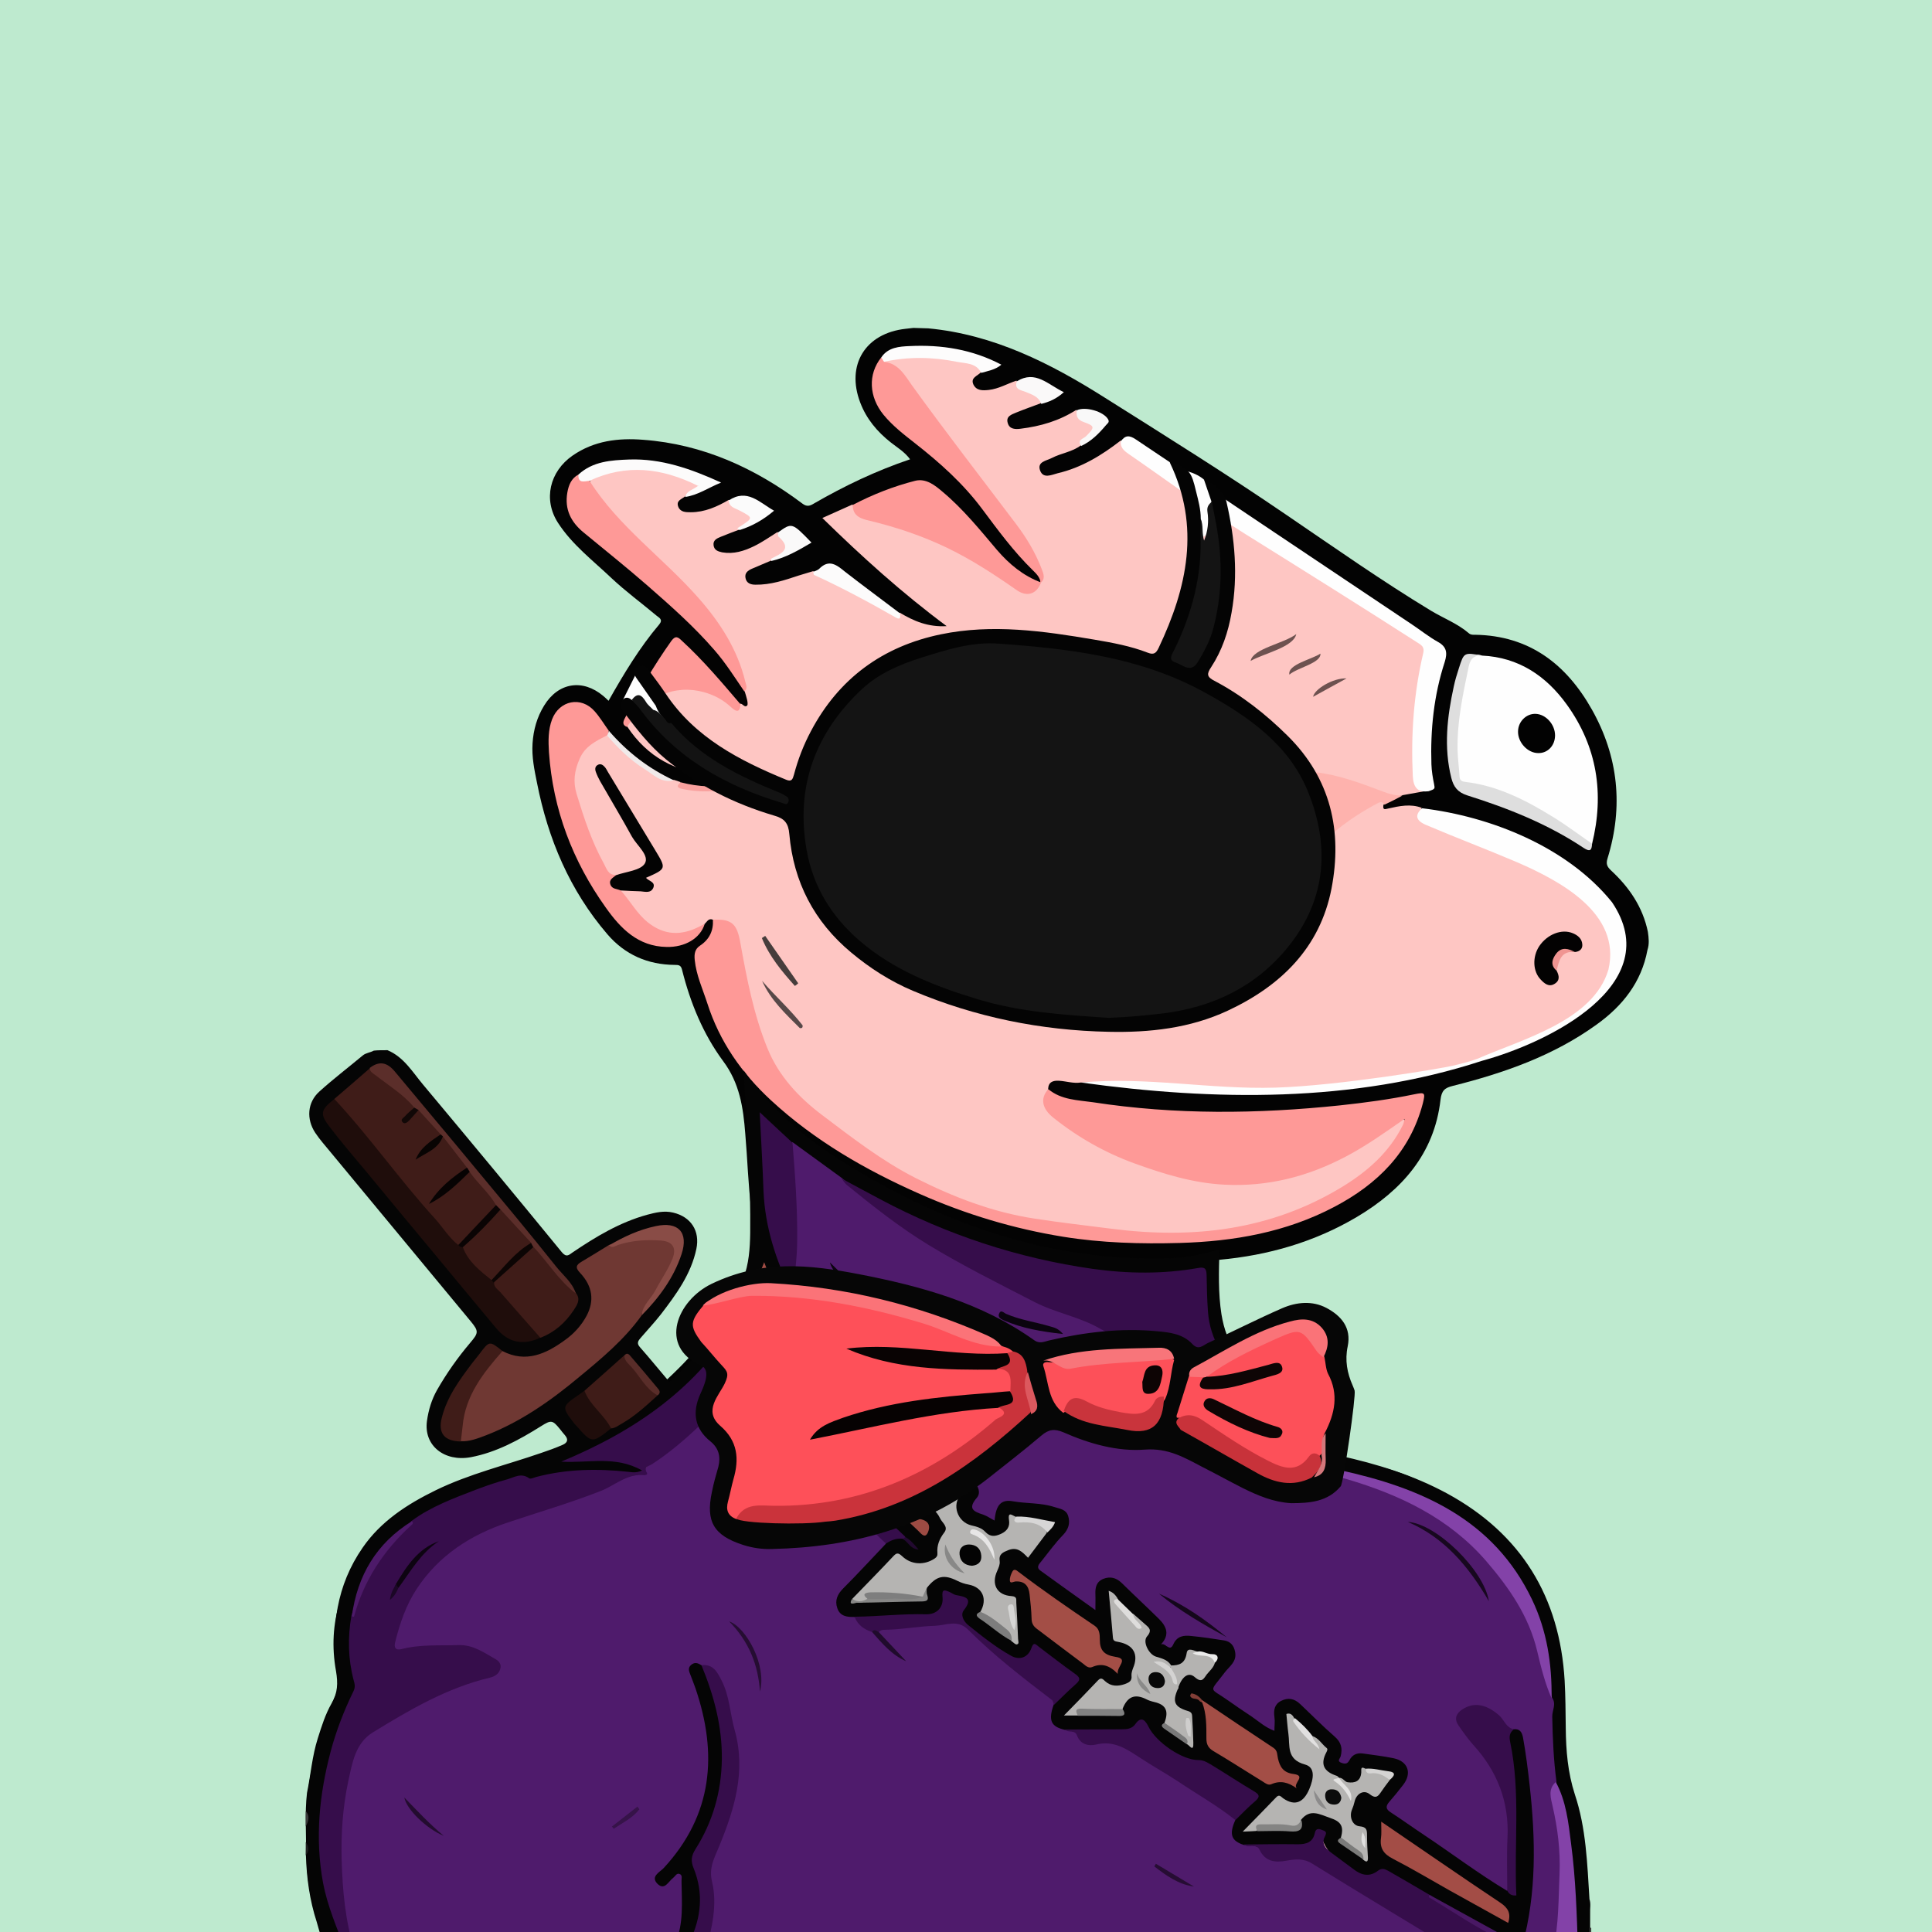 <svg width="872" height="872" viewBox="0 0 872 872" fill="none" xmlns="http://www.w3.org/2000/svg" xmlns:xlink="http://www.w3.org/1999/xlink">
<g id="alpaca">
<g id="background"><rect width="872" height="872" fill="#BEEACF"/></g>
<svg width="872px" height="872px" viewBox="0 0 872 872" version="1.1" xmlns="http://www.w3.org/2000/svg" xmlns:xlink="http://www.w3.org/1999/xlink">
    <title>mask</title>
    <g id="mask" stroke="none" stroke-width="1" fill="none" fill-rule="evenodd">
        <path d="M672.665,881.5 C623.065,881.5 573.465,881.5 523.865,881.5 C524.265,876 525.165,870.4 523.365,865 C522.565,862.4 522.065,859.4 518.365,859.3 C515.365,859.9 516.365,862.3 516.265,864.1 C516.065,870 516.765,876 513.865,881.5 C449.565,881.5 385.365,881.5 321.065,881.5 C319.265,878.8 320.465,875.9 320.865,873.3 C322.065,865.3 320.965,857.4 319.565,849.6 C318.865,845.8 319.265,842.5 320.765,839 C327.965,822.4 330.465,804.9 328.965,786.9 C328.565,782.1 328.765,777.3 327.765,772.5 C327.065,768.9 325.765,765.5 324.265,762.2 C322.765,759 320.565,757.6 317.165,758.4 C314.465,758.1 313.265,755.6 311.165,754.4 C308.665,752.8 306.565,752.5 305.865,756.2 C305.065,758.5 306.165,760.5 307.065,762.4 C312.165,773.8 316.165,785.6 316.765,798.2 C316.765,806.1 313.565,813.1 310.565,820.1 C306.265,830.1 300.765,839.4 293.665,847.6 C292.565,848.9 290.965,850.1 290.965,852.4 C293.265,852.8 295.165,851.9 297.165,851.2 C298.465,850.7 299.865,849.5 301.065,851.5 C303.465,861.7 303.665,871.8 299.065,881.6 C252.465,881.6 205.865,881.6 159.265,881.6 C161.365,878.1 160.865,874.6 159.465,870.9 C155.565,860 152.765,848.7 153.065,837.2 C153.465,820.4 156.265,803.8 162.265,787.9 C169.265,769.5 182.465,757.7 200.565,751.1 C214.665,746 229.065,741.8 243.965,739.8 C245.765,739.6 248.865,739.9 248.965,737.6 C249.165,734.9 245.865,735.2 243.965,734.6 C236.665,732.6 229.165,732.3 221.765,732.1 C206.665,731.6 191.565,732 176.465,734.1 C170.265,735 169.165,733.2 171.165,727 C177.265,708.5 191.165,697.8 208.365,691.2 C225.265,684.8 242.865,681.8 261.265,684 C269.365,685 277.465,685.4 285.465,686.9 C289.465,687.6 292.965,687 296.065,684.1 C312.665,668.9 325.365,651 333.665,630.1 C336.265,623.5 338.165,616.5 339.765,609.5 C340.265,607.6 339.765,604.5 343.365,604.7 C345.665,607 345.365,609.9 345.365,612.7 C345.265,617.6 345.865,622.3 346.965,627 C347.365,628.7 347.765,630.5 349.665,632.3 C349.865,627 350.565,622.5 350.165,617.9 C346.865,586.7 344.465,555.4 341.465,524.1 C340.765,517.2 339.165,510.3 339.665,503.3 C339.765,501.7 339.565,499.6 341.265,498.9 C343.365,498 344.465,500 345.565,501.4 C360.065,532.3 383.065,555.6 410.465,575.1 C420.665,582.4 430.565,589.9 441.265,596.4 C456.865,605.8 474.065,611 491.165,616.3 C504.665,620.5 518.465,623.6 532.465,625.8 C534.365,626.1 536.465,626.2 538.165,627.5 C540.765,632.9 540.665,638.9 542.465,644.8 C543.965,639.7 540.865,634.3 544.365,629.8 C544.965,629.3 545.765,629.3 546.065,630 C548.665,635.3 553.665,637.7 558.565,640.1 C563.965,642.8 569.065,645.7 573.365,649.9 C575.865,652.4 579.465,652.3 582.265,654.1 C583.665,655.3 585.465,656.5 584.765,658.6 C583.965,660.9 581.665,660.7 579.665,661 C575.965,661.4 572.365,662 569.165,663.8 C567.665,664.7 565.865,665.4 565.465,667.7 C567.765,669.2 570.865,667.6 572.865,669.6 C573.165,670.8 572.265,671.4 571.765,672.2 C570.765,673.9 571.665,674.7 573.365,674.8 C574.065,674.9 574.665,674.7 575.365,674.7 C599.465,671.3 621.665,677.4 642.965,688.2 C652.465,693 661.665,698.3 669.565,705.6 C678.465,713.9 685.365,723.5 689.065,735.2 C691.265,742.1 694.765,748.7 695.065,756.2 C696.865,763.9 695.065,772 697.665,779.6 C698.065,787.1 697.165,794.4 694.365,801.4 C693.765,802.1 693.065,802.3 692.265,802.2 C689.965,800.9 689.965,798.3 689.165,796.3 C687.565,791.9 685.665,787.8 682.065,784.6 C679.865,785.3 678.765,783.8 677.565,782.4 C673.965,778 669.765,774.2 665.665,770.3 C662.865,767.6 659.865,766.6 656.365,769.5 C651.465,773.6 650.165,776.8 652.765,781 C657.565,788.6 661.465,796.7 666.165,804.4 C672.065,814 674.365,824.6 675.965,835.6 C677.865,849.1 676.265,862.4 674.965,875.8 C674.765,877.8 674.365,879.9 672.665,881.5 Z" id="origin" fill="#FEC6C3" fill-rule="nonzero"></path>
        <path d="M418.965,148.2 C448.565,151 474.165,164 498.665,179.5 C526.265,196.9 553.865,214.1 580.765,232.5 C602.365,247.2 623.665,262.2 645.965,275.7 C651.665,279.1 657.965,281.5 663.065,285.9 C663.965,286.6 664.865,286.5 665.865,286.5 C690.265,286.9 706.965,299.8 718.465,320.2 C730.465,341.5 732.765,364.1 725.565,387.4 C724.765,390 725.365,391.2 727.165,392.9 C735.365,400.5 741.465,409.4 743.765,420.6 C744.165,423.4 744.465,426.1 743.565,428.8 C740.865,443.3 732.365,454 720.665,462.4 C701.165,476.5 678.865,484.3 655.765,490.1 C652.065,491 650.665,492.2 650.165,496.4 C647.365,520.9 632.565,537.3 612.365,549.3 C593.265,560.6 572.365,566.6 550.365,568.6 C546.965,568.9 545.865,569.9 546.165,573.5 C546.565,578.1 546.765,582.8 546.265,587.4 C544.865,600.9 552.465,610.6 560.165,619.8 C569.765,631.3 580.665,641.6 590.365,653 C595.265,658.8 601.665,658.8 607.865,659.4 C653.465,663.7 691.365,699.7 701.465,742.9 C705.365,759.6 705.965,776.5 702.965,793.3 C701.665,800.7 704.865,807 706.065,813.7 C709.765,834.7 712.765,855.7 713.165,877 C713.165,878.5 713.465,880 712.465,881.3 C709.465,881.3 706.465,881.3 703.465,881.3 C702.265,880 701.965,878.4 701.965,876.7 C702.165,859.1 700.865,841.6 700.065,824 C699.465,821.3 701.865,817.5 697.265,816.2 C694.565,818.9 694.165,822.3 693.865,825.8 C692.465,840.2 692.065,854.7 689.665,868.9 C688.965,873.2 689.465,878 685.465,881.2 C683.465,881.2 681.465,881.2 679.465,881.2 C678.365,879.9 678.265,878.5 678.665,877 C680.565,870.1 680.865,862.9 681.565,855.8 C682.765,845.3 682.065,834.9 682.065,824.4 C681.965,813.3 681.165,802.2 680.165,791.1 C679.865,787.8 679.665,784.5 682.465,782 C686.965,787.7 690.465,794 691.665,801.3 C692.065,801.7 692.065,802.7 692.365,802.6 C692.865,802.5 692.965,801.7 693.365,801.3 C695.165,794.1 696.565,786.9 696.365,779.4 C695.765,775 695.365,770.6 695.565,766.2 C695.465,764 695.565,761.8 695.165,759.7 C694.565,756.9 694.665,756.6 694.165,755.1 C692.665,745.9 691.065,740.1 688.465,733.1 C674.765,697.1 648.665,676.1 610.665,669.8 C599.565,668 588.465,669.2 577.465,670.1 C575.865,670.2 574.165,670.9 572.665,669.6 C570.165,669.6 567.765,669.7 565.265,669.7 C564.365,669.7 563.165,669.8 562.765,668.7 C562.265,667.4 563.065,666.5 563.965,665.7 C568.265,661.7 573.565,660.1 579.165,659.5 C580.965,659.3 582.665,659.1 584.765,658.9 C584.265,656.7 582.765,655.7 581.465,654.5 C570.865,646.3 562.965,635.5 553.665,626 C551.865,624.1 550.365,621.9 548.065,620.4 C546.165,623.4 547.065,627 544.865,629.5 C542.965,635.7 545.165,642.2 542.865,648.6 C539.565,642 538.965,634.7 537.565,627.5 C536.865,626.5 536.465,625.4 536.465,624.2 C536.565,612.9 535.665,601.6 537.065,590.3 C537.665,585.5 537.165,580.7 537.465,575.8 C537.665,572.5 536.365,571.5 533.065,571.7 C518.865,572.4 504.865,570.9 490.865,569.2 C468.765,566.5 447.565,560.5 426.765,552.6 C401.265,542.9 377.565,529.9 355.965,513.2 C351.865,510 347.765,506.9 345.065,502.3 C344.065,501 343.065,499.8 340.565,498.8 C343.965,544.8 350.565,590.1 350.965,635.8 C346.165,631.1 344.765,625.3 344.465,619.2 C344.165,614.2 343.565,609.3 343.165,604.4 C340.965,602 342.265,598.8 341.365,596.1 C340.965,591.9 340.465,587.8 340.465,585.7 C322.665,620.6 292.665,644.8 257.465,663.3 C262.465,664 268.065,665.2 273.665,666.6 C279.365,668.3 283.965,671.9 288.765,675.2 C290.065,676.1 291.865,677.3 291.065,679.1 C290.165,680.9 288.165,680.3 286.565,679.8 C281.065,677.9 275.265,676.9 269.665,675.6 C245.265,669.7 221.565,672.1 199.065,682.7 C181.265,691.2 168.765,705.2 162.365,724.2 C160.265,731.1 159.765,739.6 160.965,749 C163.765,747 166.265,744.5 169.665,743.5 C174.365,744.5 175.265,746.3 172.765,750.2 C169.765,754.8 166.065,758.9 163.065,763.4 C153.765,777.5 149.965,793.3 147.765,809.8 C144.765,832 149.665,853 157.165,873.6 C158.065,876 159.965,878.3 158.465,881.1 C155.465,881.1 152.465,881.1 149.465,881.1 C145.165,877.6 144.465,872.3 142.965,867.5 C139.765,857.7 138.365,847.5 138.065,837.2 C138.365,827.9 137.465,818.5 138.565,809.2 C140.265,801 140.865,792.6 143.465,784.5 C145.165,779.1 146.865,773.7 149.665,768.8 C152.465,764 152.565,759.7 151.665,754.3 C147.665,732.2 154.365,712.8 168.765,695.8 C181.865,680.4 198.765,671.3 218.065,666.7 C253.265,658.3 283.365,641.3 308.465,615.4 C316.265,607.3 323.265,598.5 329.665,589.1 C338.665,575.8 340.965,561.5 339.065,545.9 C337.665,534.5 337.365,523 336.365,511.6 C335.465,500 333.865,488.9 326.365,478.9 C317.365,466.7 311.565,452.6 307.865,437.8 C307.365,435.6 306.365,435.5 304.465,435.5 C292.365,435.4 282.065,430.9 274.165,421.7 C257.165,401.9 247.365,378.7 242.365,353.3 C241.165,347.4 239.965,341.6 240.365,335.5 C240.765,329.4 242.365,323.7 245.565,318.5 C251.965,308 262.965,306.3 272.265,314.1 C272.965,314.7 273.765,315.4 274.665,316.3 C281.565,304.1 288.665,292.3 297.565,281.8 C299.365,279.6 297.465,278.8 296.365,277.9 C289.565,272.2 282.465,267 276.065,261 C267.665,253 258.265,245.9 251.865,236 C245.065,225.5 248.065,212.8 258.465,205.6 C268.165,198.9 279.065,197.6 290.365,198.5 C317.265,200.5 340.865,211.3 362.165,227.3 C364.265,228.9 365.665,228.3 367.465,227.2 C381.165,219.3 395.365,212.5 410.765,207.3 C408.265,203.9 404.965,202 402.065,199.7 C395.965,194.9 391.065,189.1 388.265,181.7 C381.765,164.7 390.565,150.4 408.765,148.4 C409.965,148.3 411.065,148.1 412.265,148 C415.765,148.1 414.765,148.1 418.965,148.2 Z" id="origin" fill="#030303" fill-rule="nonzero"></path>
        <path d="M342.165,595.7 C342.665,600.1 342.665,601.1 343.065,604.8 C340.065,610.8 339.365,617.4 337.365,623.7 C329.465,648.8 314.665,669.1 295.565,686.7 C292.465,689.5 288.665,689.2 285.165,688.5 C271.965,685.7 258.565,684.1 245.265,685 C222.465,686.5 200.765,691.9 183.665,708.8 C177.665,714.7 174.365,722 171.765,729.8 C170.865,732.4 170.965,733.8 174.665,733.2 C191.765,730.4 209.065,730.1 226.265,730.9 C233.565,731.2 241.165,731.5 248.265,734.3 C249.665,734.9 252.065,734.7 251.765,737 C251.565,739 250.365,740.5 247.865,740.8 C237.965,741.9 228.265,743.9 218.765,746.7 C203.065,751.4 187.465,756 175.565,768.7 C166.165,778.8 162.265,791.1 158.865,803.8 C155.965,814.4 154.765,825.3 154.565,836.2 C154.265,849.2 157.465,861.8 162.065,874 C163.465,877.7 163.565,880.3 159.365,881.7 C159.065,881.7 158.665,881.7 158.365,881.7 C153.465,868.9 149.065,855.9 147.165,842.2 C142.665,810 147.965,780.2 168.565,754 C169.565,752.7 170.665,751.4 171.665,750.1 C174.365,746.9 173.965,745.1 169.465,744.9 C163.665,743.6 161.365,741.3 162.365,736 C163.065,731.9 159.565,728.5 161.265,724.6 C164.665,712.4 171.665,702.3 181.065,694.1 C202.065,675.6 227.265,670.2 254.465,672.4 C266.065,673.3 277.465,675.6 288.365,679.9 C289.065,680.2 289.965,680.1 290.965,679.7 C285.565,675 279.965,670.8 273.265,668.2 C271.665,665.7 273.565,664.7 275.165,663.5 C281.265,658.6 287.965,654.7 294.165,649.9 C307.465,639.8 316.965,626.4 325.965,612.6 C328.765,608.3 330.765,603.5 336.265,601.6 C337.565,601.2 337.965,599.7 338.765,598.6 C339.465,597 339.965,595.1 342.165,595.7 Z" id="origin" fill="#FEB2AD" fill-rule="nonzero"></path>
        <path d="M682.665,782.2 C680.465,783.3 681.665,785.1 681.765,786.6 C683.065,821.3 688.165,845.4 677.765,881.5 C676.065,881.5 674.465,881.5 672.765,881.5 C680.465,843.2 673.965,812.7 651.265,781 C645.365,775.7 659.265,760.1 665.965,768.4 C669.865,770.9 678.865,784.4 682.665,782.2 Z" id="origin" fill="#FEB2AD" fill-rule="nonzero"></path>
        <path d="M300.165,850.6 C297.665,853.2 294.265,853.4 291.065,854.1 C290.165,854.3 288.965,854.2 288.365,853.2 C287.765,852.1 288.665,851.4 289.265,850.6 C292.265,846.9 295.665,843.3 298.365,839.3 C306.865,826.8 313.665,813.6 315.865,798.5 C315.365,794.1 316.165,789.6 315.665,785.2 C314.665,776.6 311.765,768.8 307.365,761.4 C306.265,759.6 304.765,757.9 305.065,755.5 C305.565,750.9 307.265,749.8 310.865,752.4 C312.865,753.8 314.465,755.8 316.265,757.5 C321.065,760.9 322.665,766.3 324.165,771.5 C328.865,787.7 325.865,803.5 320.265,818.9 C318.365,824.2 315.965,829.4 312.765,834.1 C310.765,837 310.865,839.8 311.765,843.1 C314.765,854.5 313.865,865.8 311.065,877.1 C310.565,878.9 309.865,880.6 308.065,881.5 C305.365,881.5 302.765,881.5 300.065,881.5 C302.065,872.1 303.265,862.7 302.765,853.1 C302.765,851.1 302.665,849.7 300.165,850.6 Z" id="origin" fill="#030303" fill-rule="nonzero"></path>
        <path d="M308.065,881.5 C312.665,868 314.465,854.4 309.365,840.6 C308.465,838.2 309.565,836.8 310.665,835.2 C319.865,820.3 324.965,804.3 324.965,786.7 C324.965,776.1 322.165,766.4 316.365,757.6 C321.265,754.5 323.465,757 325.665,761.4 C328.565,767.4 329.365,773.6 330.165,780 C332.265,796.9 329.965,813.3 326.065,829.6 C325.865,830.2 325.865,831 325.565,831.5 C318.265,841.9 321.765,853.2 322.865,864.3 C323.465,870 321.865,875.8 321.065,881.5 C316.765,881.5 312.465,881.5 308.065,881.5 Z" id="origin" fill="#FE9A96" fill-rule="nonzero"></path>
        <path d="M685.665,881.5 C688.965,871.5 689.765,861.1 690.665,850.7 C691.465,841.8 691.965,832.9 692.865,824 C693.265,820.3 693.765,817.9 696.665,815.1 C696.765,815 697.565,814.1 697.665,814.1 C697.665,814.1 697.665,814.1 697.765,814.3 C700.065,817.6 700.665,820.1 700.365,825.1 C697.865,841.3 700.565,857.6 700.165,873.9 C700.065,876.5 700.565,879.3 698.665,881.5 C694.365,881.5 690.065,881.5 685.665,881.5 Z" id="origin" fill="#FEC6C3" fill-rule="nonzero"></path>
        <path d="M698.665,881.5 C699.765,861.9 698.865,838.2 699.965,818.3 C704.465,838.2 703.565,860.8 703.665,881.5 C701.965,881.5 700.365,881.5 698.665,881.5 Z" id="origin" fill="#FDFCFB" fill-rule="nonzero"></path>
        <path d="M513.865,881.5 C514.565,874.5 514.865,867.4 514.765,860.3 C514.765,859.2 514.065,857.9 515.365,857.1 C516.965,856.2 517.465,858.3 518.665,858.5 C519.465,858.6 520.265,859 520.765,859.6 C524.865,864 525.365,876.3 521.765,881.4 C519.165,881.5 516.565,881.5 513.865,881.5 Z" id="origin" fill="#030303" fill-rule="nonzero"></path>
        <path d="M300.165,850.6 C300.865,849.1 301.765,847.8 303.765,846.5 C305.165,858.7 304.765,870.3 300.065,881.4 C299.765,881.4 299.365,881.4 299.065,881.4 C301.165,871.3 302.165,861 300.165,850.6 Z" id="origin" fill="#F9F4F3" fill-rule="nonzero"></path>
        <path d="M677.665,881.5 C680.665,863 682.165,844.4 682.865,825.7 C682.865,836.1 682.865,846.5 682.865,856.9 C683.165,865.3 680.765,873.3 679.665,881.6 C679.065,881.5 678.365,881.5 677.665,881.5 Z" id="origin" fill="#F9C1BD" fill-rule="nonzero"></path>
        <path d="M521.865,881.5 C523.265,873.5 524.365,865.6 518.765,858.6 C521.665,856.8 522.865,859.6 523.365,861.1 C525.565,867.8 527.865,874.6 523.865,881.6 C523.165,881.5 522.565,881.5 521.865,881.5 Z" id="origin" fill="#F9F5F5" fill-rule="nonzero"></path>
        <path d="M345.065,502.7 C362.765,518.2 382.165,531.2 403.365,541.4 C443.365,560.6 485.365,571.3 529.965,570.6 C538.765,570.5 539.165,570.4 538.865,579.5 C538.265,595.6 537.265,611.7 537.665,627.8 C524.165,626.4 510.965,623.4 497.865,619.7 C479.965,614.6 462.065,609.4 445.665,600.5 C428.865,591.4 413.765,579.6 398.765,568 C376.365,550.6 357.965,529.7 345.265,504.1 C345.065,503.7 345.165,503.1 345.065,502.7 Z" id="origin" fill="#FE9997" fill-rule="nonzero"></path>
        <path d="M517.765,762.3 C519.765,766.1 519.765,770.1 520.165,773.7 C520.865,779.3 521.265,784.9 521.665,790.5 C522.965,806.5 523.165,822.7 522.865,838.8 C522.865,839.3 522.965,839.8 522.865,840.3 C521.965,843.7 522.265,848.7 517.865,849 C514.165,849.2 514.265,844.4 513.465,841.5 C508.865,825.6 503.165,810.1 497.065,794.7 C492.665,783.7 487.265,773.3 481.165,763.2 C476.565,755.6 468.765,752.4 460.965,749.6 C447.365,744.8 433.665,739.8 419.365,738.2 C409.265,737.1 399.065,735.9 388.665,737.3 C379.365,738.6 369.865,739 360.465,739.6 C354.365,739.9 348.265,741.1 342.165,740.8 C334.265,740.4 327.365,737.5 320.865,733.4 C320.365,733.1 320.265,732.3 320.065,731.7 C320.365,729.1 322.665,729 324.465,728.3 C348.865,719.2 373.865,712.4 399.765,709 C428.265,705.3 456.065,707.9 483.565,716.5 C501.565,722.1 508.865,735.2 511.265,752.4 C511.865,756.9 512.865,760.7 517.765,762.3 Z" id="origin" fill="#FEB2AD" fill-rule="nonzero"></path>
        <path d="M517.765,762.3 C513.565,763.6 511.365,761.7 510.665,757.7 C509.565,750.7 508.365,743.8 505.665,737 C502.165,728.1 495.865,722.7 487.265,719.4 C472.565,713.7 457.365,710.9 441.765,709.5 C401.565,705.9 363.765,715.8 326.365,729 C324.165,729.8 322.065,730.7 319.965,731.6 C318.865,731.5 317.365,731.8 317.065,730.3 C316.665,728.7 318.165,728 319.265,727.5 C325.165,724.6 331.065,721.8 337.065,719 C340.665,717.1 341.465,717 343.665,715.9 C361.365,708.8 379.765,705 398.565,702.7 C403.865,702.1 409.065,701.2 414.365,700.9 C434.065,699.9 453.765,700.4 473.165,704.4 C479.965,705.8 486.665,707.6 493.265,709.6 C495.365,710.3 497.365,711.1 498.665,712.9 C506.565,717.3 509.965,725.1 513.465,732.8 C518.465,741.5 520.065,750.8 518.965,760.6 C518.565,761.1 518.165,761.7 517.765,762.3 Z" id="origin" fill="#030303" fill-rule="nonzero"></path>
        <path d="M572.665,669.8 C612.865,662.8 647.665,672.4 674.265,704.6 C685.165,717.8 691.265,733.8 694.565,750.7 C694.865,752.3 696.665,777.1 695.665,779.1 C694.665,779.1 695.665,768.1 693.765,755.6 C689.565,736.5 683.165,718.8 667.465,705.7 C646.865,688.6 623.365,678.7 596.765,675.5 C589.365,674.6 582.265,674.8 575.065,676.1 C572.765,676.5 570.465,677.1 569.565,674.6 C568.665,672.1 570.865,670.9 572.665,669.8 Z" id="origin" fill="#FEFEFD" fill-rule="nonzero"></path>
        <path d="M611.665,706.8 C624.665,713.1 637.665,725.8 618.665,721 C589.365,705.7 554.065,718.3 526.765,732.6 C515.065,712.6 592.465,695.2 611.665,706.8 Z" id="origin" fill="#030303" fill-rule="nonzero"></path>
        <path d="M526.765,732.6 C529.665,731.1 531.665,729.1 534.765,727.6 C545.965,723.1 557.165,718.5 569.265,716.4 C586.565,713.4 603.565,713 619.965,720.6 C621.065,721.2 622.065,721.9 623.165,722.5 C621.965,729.5 621.865,729.4 614.165,727.7 C605.465,725.8 596.765,723.7 587.765,723.6 C574.165,723.5 561.365,727.8 548.465,731.2 C545.065,732.1 541.665,732.7 538.365,733.9 C534.265,735.4 530.265,736.3 526.765,732.6 Z" id="origin" fill="#FEB2AD" fill-rule="nonzero"></path>
        <path d="M498.765,712.8 C452.365,696.3 405.865,699.2 359.365,711.9 C353.965,713.4 348.565,715.1 343.165,716.7 C342.165,717.2 341.065,717.6 341.165,715.8 C357.065,707.3 374.765,705 392.165,702 C402.065,700.3 412.265,698.7 422.165,699 C446.265,699.6 470.465,700.1 493.565,708.5 C495.865,709.3 498.665,709.4 498.765,712.8 Z" id="origin" fill="#FBFAFA" fill-rule="nonzero"></path>
        <path d="M544.965,629.7 C544.965,625.7 545.865,621.9 547.565,617.7 C558.965,630.2 570.265,642.4 581.465,654.6 C576.665,653 575.465,652.4 569.665,650 C561.465,645.5 545.665,633.4 544.965,629.7 Z" id="origin" fill="#FD9996" fill-rule="nonzero"></path>
        <path d="M611.665,706.8 C585.265,701.1 557.665,706.6 533.865,718.8 C551.865,704 593.865,694.3 611.665,706.8 Z" id="origin" fill="#F8F6F6" fill-rule="nonzero"></path>
        <path d="M390.065,600.7 C402.465,612.6 415.765,623.4 431.065,631.6 C431.965,632.1 432.865,632.5 432.965,633.7 C431.965,634 431.065,634 430.065,633.5 C414.965,626.3 401.565,616.8 390.265,604.6 C389.665,603.9 389.265,602.9 388.765,602.1 C388.465,600.8 389.065,600.5 390.065,600.7 Z" id="origin" fill="#2F2322" fill-rule="nonzero"></path>
        <path d="M305.065,755.6 C314.365,768.5 319.365,782.5 315.965,798.6 C315.265,794.1 314.765,789.6 313.765,785.1 C312.065,777.7 309.265,770.7 306.365,763.7 C305.265,761.3 302.665,758.7 305.065,755.6 Z" id="origin" fill="#F8F2F2" fill-rule="nonzero"></path>
        <path d="M182.065,716.4 C189.465,707 199.165,701.6 211.165,700.7 C211.765,701.8 210.865,702 210.165,702.4 C199.465,704.4 190.365,709.3 183.165,717.6 C182.265,717.8 181.765,717.5 182.065,716.4 Z" id="origin" fill="#55403F" fill-rule="nonzero"></path>
        <path d="M475.165,621.6 C484.165,623.2 493.365,623.6 501.965,627.3 C492.765,626.7 483.765,625.1 475.165,621.6 Z" id="origin" fill="#705453" fill-rule="nonzero"></path>
        <path d="M189.565,845 C185.265,842.2 181.665,838.8 179.565,834 C183.665,836.9 187.065,840.6 189.565,845 Z" id="origin" fill="#826261" fill-rule="nonzero"></path>
        <path d="M526.665,808.7 C526.265,801.2 526.265,793.7 524.165,786.4 C524.265,804.3 527.065,850.1 526.665,808.7 Z" id="origin" fill="#916D6B" fill-rule="nonzero"></path>
        <path d="M266.065,848.3 C256.765,856.9 271.065,849.6 272.865,843.4 C269.465,844.4 267.765,846.5 266.065,848.3 Z" id="origin" fill="#7B5D5B" fill-rule="nonzero"></path>
        <path d="M321.765,415.1 C319.765,414.3 319.165,416 318.065,417 C312.865,422.4 304.165,424.1 296.965,420.6 C288.965,416.7 283.565,410.1 279.765,402.2 C282.465,399.7 285.665,401 288.765,401.1 C291.065,401.2 293.765,401.7 291.665,397.9 C290.165,395.3 292.365,394.8 293.865,393.9 C297.965,391.5 298.365,390.5 295.865,386.5 C288.265,374 280.365,361.7 273.165,349 C272.765,348.3 272.365,347.5 271.165,347.7 C270.365,349.8 271.765,351.5 272.665,353.1 C278.165,363.6 284.465,373.5 290.465,383.7 C293.965,389.5 293.565,390.7 287.265,393.2 C284.165,394.4 281.165,395.8 277.765,396 C274.765,396 273.465,393.8 272.165,391.6 C265.565,380.2 261.165,367.8 258.265,355 C256.065,345.4 262.865,335.4 273.465,331.3 C275.865,331.2 276.765,333.2 278.065,334.6 C284.665,341.8 292.365,347.6 301.365,351.5 C302.265,351.9 303.165,352.4 304.165,352 C305.165,352.3 306.165,352.6 307.165,353 C307.165,353.7 306.765,354.2 306.265,354.6 C314.865,355.3 323.565,357.9 331.965,353.7 C333.665,351 331.265,350.9 329.865,350.7 C327.165,350.2 324.265,349.9 321.565,349.7 C305.165,348.7 292.165,341.7 283.065,327.9 C282.565,326.2 283.565,325 284.365,323.8 C294.265,309 313.465,305.5 328.065,315.8 C329.965,317.1 331.565,319.1 334.165,317.6 C335.265,317.6 336.065,319.5 337.165,318.5 C337.665,318.1 337.365,316.6 337.165,315.7 C336.865,314.4 336.465,313.2 336.065,311.9 C335.565,307.1 334.365,302.4 332.265,298 C327.065,287 320.865,276.6 312.065,267.9 C298.965,254.9 285.965,241.8 272.865,228.7 C269.265,225.1 266.665,221 266.065,215.8 C267.165,214.1 268.865,213.6 270.665,213.1 C284.365,209.1 297.765,209.5 310.865,215.6 C312.565,216.4 315.065,216.8 315.065,219.2 C315.065,221.6 312.465,221.9 310.865,222.8 C310.265,223.1 309.665,223.4 309.265,224 C307.765,225.3 304.965,225.9 306.165,228.8 C307.165,231.2 309.565,231.2 311.765,231.2 C318.065,231.2 323.665,228.7 328.965,225.6 C331.165,227 333.265,228.6 335.665,229.8 C340.565,232.3 340.565,234.3 335.865,237.4 C335.165,237.8 334.265,237.9 334.065,238.9 C331.165,240 328.165,241.1 325.265,242.3 C323.565,243 321.765,243.8 322.065,246.1 C322.365,248.4 324.165,248.9 325.965,249.3 C331.165,250.2 335.865,248.7 340.365,246.5 C344.065,244.7 347.465,242.3 350.965,240.1 C357.365,247.7 357.365,247.7 348.065,253 C345.165,254.2 342.265,255.5 339.365,256.7 C337.565,257.5 336.065,258.6 336.465,260.8 C336.865,263.2 338.765,263.9 340.965,263.9 C347.765,264 354.065,261.9 360.365,259.8 C362.565,259.1 364.765,258.5 366.965,257.8 C379.565,263.1 391.365,270 403.465,276.4 C404.265,276.8 405.165,278.3 406.065,276.5 C412.365,280.3 418.865,283.1 427.265,282.6 C407.065,267.6 389.065,251.3 371.165,233.8 C375.665,231.8 380.265,229.7 384.765,227.7 C388.665,234.4 395.865,234.3 401.965,236 C422.065,241.7 440.065,251.7 457.165,263.3 C463.165,267.4 463.965,267.4 469.665,262.7 L469.565,262.8 C470.665,258.8 468.465,255.6 466.865,252.3 C460.465,239.4 451.265,228.4 442.465,217.1 C434.065,206.3 425.865,195.4 417.965,184.3 C413.965,178.7 409.765,173.4 405.465,168.1 C404.165,166.5 402.465,165.6 400.565,164.9 C399.365,164.5 397.665,163.9 399.565,162.2 C408.865,158.9 418.365,159.7 427.865,161 C431.965,161.6 436.065,161.9 439.865,163.7 C441.665,164.5 443.765,165.2 442.765,168 C441.265,169.7 437.865,170.4 439.365,173.6 C440.765,176.4 443.565,176.3 446.265,176 C450.765,175.5 454.565,173.2 458.765,171.8 C460.565,174.9 463.765,175.8 466.765,177 C469.065,177.9 470.865,179 469.765,182 C466.065,183.4 462.365,184.7 458.665,186.2 C456.565,187.1 453.865,187.9 454.865,191 C455.665,193.8 458.365,193.8 460.665,193.5 C469.665,192.4 478.165,189.9 485.765,185 C487.165,187 488.565,188.9 491.065,189.8 C494.565,191.1 494.365,193.2 492.265,195.8 C490.865,197.6 488.565,198.6 487.865,201 C483.965,204 478.965,204.5 474.765,206.7 C472.265,208 467.965,208.4 469.465,212.4 C470.865,216.2 474.665,214.3 477.365,213.6 C488.065,211.1 497.265,205.5 505.865,198.8 C510.665,205.2 518.065,208.4 524.265,213.1 C550.565,232.9 578.965,249.7 606.965,267 C618.265,274 629.065,281.9 640.465,288.7 C643.165,290.3 644.065,292.4 643.265,295.4 C639.665,309.7 639.165,324.3 638.265,338.9 C637.965,343.2 639.065,347.5 639.165,351.8 C639.265,355.4 642.965,355 644.765,356.8 C640.865,357.5 636.965,358.2 633.065,358.9 C629.165,360.4 625.565,359.2 621.965,357.7 C608.865,352.2 595.065,349.5 581.065,347.6 C579.365,347.4 577.765,347.6 576.065,347.5 C574.465,347.3 573.465,346.1 572.565,344.9 C551.765,316.2 522.465,302.3 488.465,296.3 C468.165,292.7 448.065,293.3 428.165,298.7 C401.965,305.9 380.965,319.3 372.965,347.2 C365.465,365.7 369.565,381.9 382.065,396.8 C394.265,411.2 408.365,423.3 424.965,432.1 C441.865,441.1 460.065,446.2 479.065,448.6 C499.065,451 517.765,447.5 535.465,437.9 C537.665,436.7 539.865,435.5 541.365,433.4 C542.965,431.6 545.065,430.7 547.165,429.6 C561.365,422.2 572.665,411.8 579.465,397 C579.765,396.2 580.265,395.5 580.865,394.9 C588.665,387.9 594.665,379.2 603.165,372.8 C608.665,368.6 614.265,364.8 620.365,361.9 C621.865,361.2 626.565,359.9 624.665,363 C624.665,363.3 624.465,362.8 624.365,363.6 C624.065,365.9 625.465,365.1 626.665,364.9 C631.565,363.8 636.665,362.7 641.665,364.6 C640.365,368.5 642.565,370.5 645.765,371.9 C652.365,374.7 659.165,376.9 665.765,379.6 C678.865,384.9 691.865,390.4 704.165,397.5 C711.165,401.6 716.965,407.2 722.065,413.3 C730.365,423.1 729.465,440.3 720.665,449.7 C713.165,457.8 703.665,462.9 693.865,467.6 C684.965,471.8 675.965,475.6 666.665,478.7 C662.565,479.9 658.565,481.5 654.365,482.4 C635.765,486.8 616.865,489.4 597.965,491.5 C582.965,493.2 567.865,492.8 552.665,492.4 C539.365,492.1 526.165,491.1 512.965,490.1 C504.565,489.5 496.165,488.6 487.765,488.6 C484.465,489.1 481.265,488 478.065,487.8 C475.165,487.6 473.165,488.4 473.065,491.6 C471.165,497.4 473.365,501.2 478.065,504.8 C499.165,520.9 523.165,529.8 549.165,533 C567.165,535.2 584.565,531.4 601.065,523.6 C610.865,518.9 619.965,513.1 628.865,506.9 C630.265,505.9 631.965,503.7 633.565,505.2 C635.365,506.8 633.665,508.9 632.765,510.6 C627.165,521.8 617.865,529.3 607.765,535.8 C588.365,548.4 566.765,554.4 543.965,557.2 C529.065,559 514.465,556.1 499.765,555.5 C487.065,555 474.665,552.7 462.265,550.4 C435.565,545.5 411.765,534 389.665,518.6 C380.265,512 370.965,505.2 362.465,497.5 C349.465,485.8 342.465,470.7 338.965,453.9 C336.865,443.8 333.665,434 332.465,423.7 C331.965,419.7 329.665,417 325.465,416.3 C324.165,416.2 322.865,416 321.765,415.1 Z" id="origin" fill="#FEC6C3" fill-rule="nonzero"></path>
        <path d="M321.765,415.1 C330.365,414.7 332.665,417 334.165,425.6 C337.065,441.7 340.165,457.9 346.365,473.1 C351.465,485.7 360.565,495.4 371.365,503.5 C384.865,513.7 398.265,524.1 413.465,531.8 C430.365,540.3 447.865,547.1 466.865,550 C478.465,551.8 490.065,553.1 501.765,554.6 C538.465,559.3 573.565,555.3 605.765,535.7 C617.265,528.7 627.165,520 633.265,507.6 C633.565,507.1 633.565,506.4 633.965,505 C624.865,511.3 616.465,517.3 607.265,522.1 C590.165,531.1 572.065,535.7 552.665,534.7 C538.465,534 524.965,529.8 511.765,525 C498.665,520.2 486.465,513.3 475.465,504.5 C470.265,500.4 469.365,495.7 473.165,491.6 C479.065,496.5 486.465,496.5 493.365,497.5 C530.465,503.2 567.565,502.8 604.865,498.9 C616.065,497.7 627.265,496.2 638.365,493.9 C643.265,492.9 643.365,493.2 642.165,498.1 C636.365,520.1 621.665,534.5 602.265,544.7 C580.465,556.2 556.865,560.3 532.565,561 C514.965,561.5 497.165,561 479.865,558.2 C457.565,554.6 435.965,548.1 415.165,538.9 C390.765,528.1 367.765,514.9 347.965,496.6 C334.765,484.4 324.765,470.1 319.265,452.9 C317.165,446.4 314.265,440.2 313.565,433.3 C313.265,430.5 313.665,428.3 315.965,426.8 C320.165,424 322.065,420.1 321.765,415.1 Z" id="origin" fill="#FE9997" fill-rule="nonzero"></path>
        <path d="M668.965,295.9 C685.465,296.7 697.865,305.1 707.165,318 C720.865,337 724.165,358.2 718.565,380.9 C715.765,382.3 714.265,379.8 712.565,378.5 C700.165,369.1 686.965,361.2 671.965,356.6 C668.965,355.7 665.965,354.6 662.765,354.4 C658.765,354.1 657.765,351.9 657.165,348.3 C654.665,332 658.065,316.2 661.565,300.5 C662.565,296.2 664.665,294.6 668.965,295.9 Z" id="origin" fill="#FEFEFE" fill-rule="nonzero"></path>
        <path d="M644.865,357.1 C639.765,357.8 637.965,355.4 637.665,350.4 C636.765,331.6 638.065,313.1 642.365,294.8 C643.065,291.9 641.465,291.1 639.565,289.9 C613.865,273.4 587.965,257.2 562.165,241.1 C544.065,229.8 526.865,216.9 509.265,204.8 C507.265,203.4 505.565,201.9 505.865,199.2 C507.865,196.4 509.665,196.3 512.765,198.4 C554.265,226.3 595.865,254.1 637.365,281.9 C641.265,284.5 644.865,287.4 648.965,289.7 C652.965,291.9 653.365,294.6 652.065,298.8 C647.165,313.8 645.565,329.3 646.065,345 C646.165,348 646.665,351 647.265,353.9 C647.665,356 647.765,356.1 644.865,357.1 Z" id="origin" fill="#FEFEFE" fill-rule="nonzero"></path>
        <path d="M280.165,401.9 C284.365,406.5 287.265,412.1 292.265,416.2 C299.865,422.3 307.565,422.4 315.865,418.1 C316.565,417.7 317.365,417.4 318.065,417 C316.065,423.6 309.065,427.6 300.865,427.4 C287.965,427.2 280.065,419 273.465,409.7 C258.465,388.7 249.565,365.4 247.765,339.5 C247.465,334.5 247.365,329.5 249.165,324.7 C252.465,316.1 262.265,314.1 268.365,321 C270.765,323.7 272.665,326.9 274.765,329.8 C274.565,330.5 274.865,331.4 273.965,331.9 C268.965,334.5 263.965,336.8 261.565,342.6 C259.265,347.9 258.565,352.8 260.265,358.4 C263.565,369.2 267.065,379.9 272.565,389.8 C273.765,392 274.465,395 277.965,394.9 C276.565,398 277.965,400.1 280.165,401.9 Z" id="origin" fill="#FE9997" fill-rule="nonzero"></path>
        <path d="M266.065,217 C279.165,237.7 299.365,251.8 315.265,269.9 C324.965,280.9 332.865,293.1 336.365,307.6 C336.765,309.2 337.565,310.8 335.965,312.1 C331.565,305.7 327.465,299.1 322.265,293.2 C313.165,282.7 302.865,273.6 292.465,264.5 C282.965,256.2 273.065,248.3 263.365,240.3 C257.665,235.6 254.765,229.9 256.065,222.3 C256.665,218.9 257.865,215.9 261.065,214.2 C262.565,215.4 264.565,215.8 266.065,217 Z" id="origin" fill="#FE9997" fill-rule="nonzero"></path>
        <path d="M469.865,262.9 C467.865,268.3 463.365,269.6 458.665,266.2 C448.665,259.2 438.365,252.5 427.365,247.2 C416.265,241.9 404.765,238 392.765,235.1 C388.765,234.2 384.865,233.1 384.865,227.9 C393.865,223.2 403.265,219.5 413.065,217 C417.965,215.8 421.965,219 425.465,222 C434.665,229.7 442.265,239.1 449.965,248.2 C455.565,254.7 461.865,259.9 469.865,262.9 Z" id="origin" fill="#FE9997" fill-rule="nonzero"></path>
        <path d="M398.965,163.3 C405.565,164 408.465,169.5 411.665,174 C426.965,195.2 442.965,215.8 458.665,236.6 C463.365,242.8 467.365,249.5 470.165,256.8 C470.965,258.9 471.965,261.2 469.665,263.1 C469.465,260.5 467.665,258.9 466.065,257.3 C457.465,248.9 450.365,239.2 443.265,229.7 C434.765,218.3 424.265,208.9 413.165,200.2 C408.065,196.2 402.965,192.3 398.765,187.2 C392.165,179.1 391.665,168.9 397.765,161.3 C398.765,161.6 398.965,162.3 398.965,163.3 Z" id="origin" fill="#FE9997" fill-rule="nonzero"></path>
        <path d="M624.865,363.2 C624.165,361.9 623.165,361.8 621.865,362.5 C609.365,369.1 598.465,377.4 589.465,388.4 C587.165,391.2 584.865,394 581.565,395.9 C580.165,394 580.965,392 581.465,390.2 C584.965,378.1 582.965,366.6 577.865,355.3 C576.665,352.7 574.365,350.3 575.565,347 C581.765,344.7 587.465,347.9 593.465,348.5 C604.165,349.7 614.265,353.5 624.265,357.3 C627.065,358.4 629.965,359.1 632.965,359.1 C630.365,360.5 627.665,361.9 624.865,363.2 Z" id="origin" fill="#FEB2AD" fill-rule="nonzero"></path>
        <path d="M342.165,595.7 C339.065,602.3 334.665,607.1 329.665,613.1 C323.665,620.1 320.665,623.1 315.465,629.1 C307.165,638.8 298.765,647.8 288.465,655.1 C283.765,658.4 279.065,661.7 274.265,664.9 C272.965,665.7 273.265,666.8 273.065,667.9 C266.665,666.7 260.365,665.6 253.165,664.3 C290.565,645.6 321.565,620.6 340.765,582.5 C341.965,587 342.165,591.3 342.165,595.7 Z" id="origin" fill="#FE9A96" fill-rule="nonzero"></path>
        <path d="M334.165,317.8 C334.065,322.6 331.465,320.6 329.865,319.1 C326.965,316.4 323.765,314.5 320.165,313.2 C307.165,308.4 293.665,312.9 285.265,324.8 C284.465,325.9 283.765,327 282.965,328.1 C280.665,327.2 281.265,325.6 282.065,324.1 C288.365,312 295.165,300.3 303.065,289.2 C304.865,286.8 305.965,287.4 307.865,289.3 C317.465,298.1 325.765,308 334.165,317.8 Z" id="origin" fill="#FE9997" fill-rule="nonzero"></path>
        <path d="M668.965,295.9 C665.165,295.6 663.565,297.5 662.865,301 C660.265,313.5 657.565,325.9 657.865,338.7 C657.965,342.7 658.565,346.6 658.765,350.5 C658.865,352.2 659.765,352.7 661.265,352.9 C675.965,354.6 688.765,361.2 701.065,368.8 C707.065,372.5 712.765,376.8 718.565,380.8 C718.465,383.8 717.665,384.6 714.765,382.7 C698.565,371.9 680.665,364.8 662.265,359 C657.865,357.6 656.065,355.1 655.065,351.2 C651.565,337.3 653.165,323.5 656.165,309.8 C656.765,307 657.565,304.3 658.465,301.6 C660.765,294.4 660.765,294.4 668.965,295.9 Z" id="origin" fill="#DEDEDE" fill-rule="nonzero"></path>
        <path d="M266.065,217 C263.765,217.2 260.865,218.4 261.065,214.2 C267.565,208.2 275.865,207.7 283.965,207.4 C298.365,206.9 311.665,211.5 325.465,217.8 C319.565,220.2 314.965,223.5 309.265,224.3 C309.865,221.5 312.765,221.1 315.065,219.3 C298.665,211.1 282.565,209.3 266.065,217 Z" id="origin" fill="#FCFBFB" fill-rule="nonzero"></path>
        <path d="M398.965,163.3 C398.565,162.6 398.165,162 397.765,161.3 C400.865,156.7 405.965,156.4 410.565,156.2 C424.965,155.5 438.865,157.7 451.965,164.6 C449.265,166.9 445.965,167.4 442.865,168.3 C440.565,163.7 435.865,164.1 431.865,163.3 C420.965,161.1 409.965,160.9 398.965,163.3 Z" id="origin" fill="#FDFCFC" fill-rule="nonzero"></path>
        <path d="M406.165,276.8 C406.365,278.2 406.665,280 404.465,278.8 C392.365,271.9 380.165,265.3 367.465,259.5 C367.165,259.4 367.165,258.6 367.065,258.1 C367.965,257.7 368.965,257.4 369.665,256.8 C374.165,252.2 377.565,254.9 381.465,258.1 C389.565,264.4 397.865,270.5 406.165,276.8 Z" id="origin" fill="#FCFBFB" fill-rule="nonzero"></path>
        <path d="M333.965,239.2 C331.865,238.6 333.265,238.2 334.065,237.6 C340.065,233.7 340.065,233.7 333.565,230.3 C331.565,229.3 329.065,228.8 328.865,225.9 C337.265,220.3 342.765,226.8 349.365,230.5 C344.565,234.6 339.565,237.4 333.965,239.2 Z" id="origin" fill="#FBFBFB" fill-rule="nonzero"></path>
        <path d="M469.965,182.3 C468.765,178.9 465.765,178.1 462.965,176.9 C461.065,176.1 457.565,175.9 458.965,172.1 C467.365,166.9 472.965,173.6 480.165,177 C476.865,180 473.565,181.4 469.965,182.3 Z" id="origin" fill="#FAF9F9" fill-rule="nonzero"></path>
        <path d="M348.165,253.2 C347.865,252.7 347.665,252.3 348.365,252 C352.665,249.8 357.765,247.8 351.365,242.2 C350.965,241.9 351.265,240.9 351.165,240.3 C357.465,235.8 357.465,235.8 366.265,244.9 C360.365,248.4 354.665,251.7 348.165,253.2 Z" id="origin" fill="#FAF9F9" fill-rule="nonzero"></path>
        <path d="M161.165,724.3 C161.465,726.2 160.965,728.3 163.065,729.6 C164.065,730.2 164.565,731.2 164.165,732.1 C161.765,738.1 163.965,742 169.465,744.7 C166.365,747.1 163.265,749.5 159.665,752.4 C158.365,742.7 157.965,733.4 161.165,724.3 Z" id="origin" fill="#FB9A96" fill-rule="nonzero"></path>
        <path d="M487.965,201.3 C485.965,198.5 488.965,198.1 490.165,196.9 C494.165,192.9 494.265,192.3 489.165,190.5 C486.265,189.5 485.665,187.8 485.965,185.2 C489.765,183.3 498.165,185.7 500.165,189.3 C500.865,190.6 499.865,191.1 499.265,191.8 C496.065,195.6 492.565,199.2 487.965,201.3 Z" id="origin" fill="#F9F8F8" fill-rule="nonzero"></path>
        <path d="M274.065,332 C274.365,331.3 274.565,330.6 274.865,329.9 C283.065,339.4 292.765,346.9 304.165,352.2 C298.365,353.7 294.765,349.4 290.565,346.9 C284.265,342.9 278.965,337.7 274.065,332 Z" id="origin" fill="#F0EAEA" fill-rule="nonzero"></path>
        <path d="M331.965,353.8 C332.065,355.6 330.765,356.1 329.465,356.3 C322.265,357.4 315.065,357.6 307.965,356.1 C305.565,355.6 305.165,354.7 307.265,353.1 C315.365,355.2 323.665,355.6 331.965,353.8 Z" id="origin" fill="#F9A19E" fill-rule="nonzero"></path>
        <path d="M727.565,407.2 C707.465,382.3 672.865,368.5 641.865,364.8 C638.565,367.7 638.865,370.3 643.565,372.3 C657.165,378.1 670.965,383.3 684.565,389.1 C703.965,397.5 731.865,412.2 725.965,437.6 C719.165,460.8 686.765,469.1 666.765,477.9 C666.765,477.9 666.765,477.9 666.765,477.9 C663.065,479.2 660.765,479.8 655.765,481 C650.765,482.2 604.765,490 575.665,490.9 C546.365,491.8 517.065,485.8 487.965,488.6 C547.865,496.9 610.865,497.8 668.865,478.8 C698.365,470.8 752.765,444.5 727.565,407.2 Z" id="origin" fill="#FEFEFE" fill-rule="nonzero"></path>
        <path d="M619.965,720.6 C613.265,719.6 606.865,717.4 600.065,716.4 C590.265,715 580.665,715.8 570.965,717.5 C559.965,719.4 549.465,722.9 539.165,727 C537.665,727.6 536.265,727.7 534.765,727.6 C549.165,718.7 565.165,714.9 581.865,713.5 C591.465,712.7 601.065,712.8 610.465,715.6 C613.865,716.7 617.465,717.6 619.965,720.6 Z" id="origin" fill="#FA9996" fill-rule="nonzero"></path>
        <path d="M575.765,347 C578.665,353.5 582.065,359.8 583.565,366.8 C585.765,376.7 584.465,386.3 581.665,395.8 C574.165,414 559.765,425.2 542.865,433.7 C540.665,435.6 538.065,436.7 535.365,437.6 C506.965,447 478.465,446.3 449.865,438.4 C428.865,432.6 409.865,422.9 393.865,407.9 C380.365,395.2 371.865,379.7 369.765,361 C369.265,356.1 370.965,351.6 371.965,346.9 C378.765,321.5 396.865,306.9 420.665,299.9 C470.165,285.3 516.065,293.3 556.965,325.6 C564.565,331.6 570.265,339.2 575.765,347 Z" id="origin" fill="#000000" fill-rule="nonzero"></path>
        <path d="M372.065,347 C367.965,376.3 381.365,398.1 403.665,414.2 C445.565,444.4 491.665,451.4 540.865,434.3 C541.465,434.1 542.165,434 542.765,433.9 C537.965,440.3 530.565,442.4 523.765,445 C502.565,453.3 480.965,451.9 459.265,446.7 C430.165,439.6 405.765,424.8 385.365,403.1 C374.765,391.7 367.165,379.1 367.865,362.8 C368.265,357.1 370.065,352 372.065,347 Z" id="origin" fill="#FE9A96" fill-rule="nonzero"></path>
        <path d="M280.165,401.9 C278.465,401.1 276.165,401.4 275.465,399.1 C274.765,396.9 276.865,396.1 278.065,395 C282.565,393.4 289.165,392.9 291.065,389.7 C293.165,386.1 287.565,381.7 285.265,377.7 C280.665,369.3 275.665,361 270.865,352.6 C270.165,351.3 269.465,349.9 268.965,348.5 C268.465,347.2 268.465,345.8 270.065,345.1 C271.365,344.6 272.265,345.4 273.065,346.3 C273.565,346.9 273.965,347.7 274.365,348.4 C281.465,360.2 288.665,372 295.765,383.8 C300.765,392.1 300.865,392.1 291.565,396.2 C292.765,397.7 295.965,398 294.865,400.7 C293.765,403.2 291.365,402.5 289.165,402.3 C286.165,402.2 283.165,402.1 280.165,401.9 Z" id="origin" fill="#030303" fill-rule="nonzero"></path>
        <path d="M702.565,438.1 C703.765,440.4 704.165,442.6 701.565,444.1 C699.065,445.6 697.065,443.9 695.465,442.2 C691.765,438.5 691.565,431.8 694.765,427 C698.365,421.7 704.865,419.1 709.865,421.2 C712.065,422.1 713.965,423.6 714.165,426.2 C714.365,428.3 712.965,429.5 710.765,429.7 C703.665,428.6 701.165,431.1 702.565,438.1 Z" id="origin" fill="#030202" fill-rule="nonzero"></path>
        <path d="M358.765,445 C352.865,438.4 347.265,431.7 343.865,423.4 C344.365,423.1 344.865,422.7 345.365,422.4 C350.365,429.5 355.265,436.7 360.265,443.8 C359.765,444.3 359.265,444.7 358.765,445 Z" id="origin" fill="#463D3C" fill-rule="nonzero"></path>
        <path d="M360.965,464 C354.465,457.5 347.765,451.3 343.965,442.7 C349.865,449.6 356.665,455.6 362.265,462.8 C362.365,463.8 361.965,464.2 360.965,464 Z" id="origin" fill="#574848" fill-rule="nonzero"></path>
        <path d="M585.065,286.2 C579.465,290.5 565.465,292.7 564.465,298.3 C570.465,294.9 583.865,292.1 585.065,286.2 Z" id="origin" fill="#6D5250" fill-rule="nonzero"></path>
        <path d="M592.665,314.5 C597.765,311.7 602.765,308.9 607.765,306.2 C601.665,305.9 593.165,311.1 592.665,314.5 Z" id="origin" fill="#6D5250" fill-rule="nonzero"></path>
        <path d="M595.965,295 C592.165,297.6 580.965,299.9 581.965,304.5 C585.565,301.3 596.365,299.3 595.965,295 Z" id="origin" fill="#6D5250" fill-rule="nonzero"></path>
        <path d="M702.565,438.1 C699.565,435.6 700.565,432.8 702.465,430.3 C704.965,427.2 707.965,428.2 710.865,429.7 C704.465,429 703.665,433.7 702.565,438.1 Z" id="origin" fill="#F09592" fill-rule="nonzero"></path>
        <path d="M701.865,331.9 C701.865,336.5 698.565,340 694.265,339.9 C689.465,339.9 684.965,335 685.165,330 C685.265,325.6 688.965,322 693.165,322.2 C697.765,322.4 701.865,327 701.865,331.9 Z" id="origin" fill="#020202" fill-rule="nonzero"></path>
        <path d="M383.865,338.8 C390.965,324.2 402.965,315.2 417.465,309.3 C448.565,296.7 479.865,298.2 511.065,308.8 C532.665,316.1 552.165,327.1 565.765,346.1 C577.665,362.8 581.365,380.8 570.765,399.8 C569.265,402.5 567.565,405.2 564.865,406.9 C556.265,415.3 546.165,420.3 534.165,422.3 C526.265,423.6 518.465,425.2 510.665,426.7 C488.865,430.6 467.965,426.7 447.165,420.9 C435.565,417.7 424.265,413.5 414.565,406.2 C402.965,397.4 391.765,388 386.765,373.7 C382.965,362.4 379.465,350.9 383.865,338.8 Z" id="origin" fill="#FEFEFE" fill-rule="nonzero"></path>
        <path d="M383.865,338.8 C382.065,348.3 383.765,357.5 385.865,366.7 C387.565,374.1 390.665,380.9 395.365,386.7 C411.065,405.9 431.665,416.6 455.565,421.9 C468.365,424.7 481.165,427.4 494.365,426.9 C506.465,426.4 518.365,424.8 530.165,421.7 C533.465,420.8 555.165,413.3 561.765,408.4 C562.665,407.7 563.565,406.9 564.765,406.9 C560.865,413.3 554.565,417.2 548.265,420.7 C530.965,430.2 512.165,434.1 492.665,433.9 C459.465,433.4 429.065,424.3 403.365,402.5 C391.265,392.3 382.265,379.8 379.665,363.8 C378.265,355 379.665,346.6 383.865,338.8 Z" id="origin" fill="#DEDEDE" fill-rule="nonzero"></path>
        <path d="M535.965,368.7 C535.965,377.5 528.865,385.1 520.965,384.9 C514.065,384.7 508.765,378.7 508.865,371.1 C508.965,362.7 515.965,355.2 523.665,355.2 C530.665,355.1 536.065,361 535.965,368.7 Z" id="origin" fill="#010101" fill-rule="nonzero"></path>
    </g>
</svg>
<svg width="872px" height="872px" viewBox="0 0 872 872" version="1.1" xmlns="http://www.w3.org/2000/svg" xmlns:xlink="http://www.w3.org/1999/xlink">
    <title>mask</title>
    <g id="mask" stroke="none" stroke-width="1" fill="none" fill-rule="evenodd">
        <path d="M174.9,474 C182.3,477.1 186.2,483.9 191,489.6 C212,514.7 232.9,539.9 253.6,565.2 C255.7,567.7 256.8,566.4 258.4,565.3 C268.9,558.2 279.7,551.7 292,548.3 C295.8,547.3 299.7,546.3 303.8,547.3 C311.9,549.2 316,555.6 314.3,563.7 C311.9,575.1 305.2,584.2 298.3,593.2 C295.4,596.9 292.2,600.3 289.2,603.8 C288.1,605.1 287.2,606.2 288.8,608 C293.3,613.1 297.6,618.4 302.1,623.7 C316.9,610.6 328.5,595.5 335.5,577.1 C338,570.5 338.5,563.5 338.6,556.5 C338.8,534.2 337.6,511.9 336,489.7 C335.9,488 335.8,486.2 335.7,483.2 C347.4,499.8 361.4,512.2 377.3,522.4 C423.2,551.8 472.7,569.6 528,567.9 C531.8,567.8 535.6,567.3 539.4,566.6 C543,566 546.5,564.9 550.4,563.9 C550.1,573.8 549.8,583.6 551.3,593.2 C552.4,599.9 554.5,606 558.7,611.4 C570.6,626.9 584,640.9 598.4,654.1 C600.2,655.7 602.2,656.5 604.5,657 C621.4,660.7 637.9,665.8 653.2,674.1 C686.6,692.3 704,720.8 706.2,758.6 C706.6,765.7 706.6,772.9 706.7,780 C706.8,790.1 707.6,800 710.8,809.9 C715.9,825.1 716.4,841.2 717.4,857.2 C718.1,859.2 717.6,861.3 717.7,863.3 C717.7,865.7 717.7,868 717.7,870.4 C717.5,873.7 718.1,877 717.4,880.3 C715.7,881.5 714,881.4 712.2,880.5 C709.9,873.6 710.1,866.5 709.9,859.4 C709.5,846.4 708.1,833.5 706,820.7 C705.1,815.1 703.4,809.7 701.2,804.5 C699.2,792.1 698.4,779.7 699.4,767.2 C698.9,754.9 697.6,742.8 693.7,731 C687.6,712.6 676.3,698.4 660.7,687.3 C643.6,675.1 624,669 603.8,664.4 C596.5,662.9 589.2,665.6 581.9,665 C580.2,664.8 578.3,665 577.3,663.2 C577.2,662.3 577.7,661.6 578.4,661.1 C582.6,659.7 587.2,660 591.7,658.2 C582.7,649.2 573.8,640.9 565.8,631.5 C561.6,626.6 557.4,621.6 553.4,616.5 C545.3,606.2 543,594.1 543.1,581.4 C543.2,573.3 543.1,573.5 535.2,574.3 C516.1,576.3 497.1,575.3 478.2,571.4 C444.5,564.5 412.8,552.6 383.3,534.9 C382.2,534.2 381,533.6 379.8,533 C371.6,528 364.3,521.7 356.5,516.2 C352.6,512.4 348,509.4 344.8,505.5 C344.9,531.9 345.6,558.6 358.3,583.1 C369.2,606.9 384.7,627.6 402.2,647.6 C404,644.5 406.3,642.2 409.6,642 C413.2,641.8 415.9,643.9 418.3,646.3 C425.4,653.3 432.4,660.4 439.5,667.4 C442.5,670.4 443.7,673.7 441.5,677.7 C439.4,681.5 442.9,681.6 444.7,682.9 C447.2,684.7 447.9,683.1 448.8,681 C450.2,677.8 452.9,676.1 456.4,676.5 C463.3,677.4 470.3,677.3 477.1,679.3 C483.5,681.2 485.7,687.2 481.6,692.5 C478.7,696.1 475.9,699.9 472.8,703.3 C470.2,706.2 470.5,708.2 473.6,710.6 C479.8,715.3 486.5,719.4 493.3,724.5 C493.3,722.3 493.1,720.4 493.3,718.5 C493.9,711.9 500.6,708.4 505.5,712.7 C512.1,718.5 518.8,724.2 524.8,730.7 C527.8,734 527.6,737.8 526.5,743 C535.5,732.5 545.2,738.9 554.1,740 C559.1,740.6 560.2,748 556.6,752.3 C554.7,754.6 552.7,756.8 550.9,759.2 C549.4,761.2 549.7,762.8 551.8,764.2 C558.3,768.6 564.8,772.9 571.2,777.4 C573.6,779.1 574.4,778.1 574.2,775.5 C574.1,774.7 574.1,773.8 574.1,773 C574.2,769.9 575.4,767.6 578.3,766.2 C581.1,764.9 583.8,765.1 586.3,767 C593.2,772.1 599,778.2 604.8,784.4 C607.3,787 606.5,790.3 606.5,794.2 C614,786.8 622.1,791.3 629.7,792.4 C636.6,793.4 638.7,799.9 634.7,805.8 C633.2,808 631.5,810.1 629.7,812.1 C627.5,814.6 627.9,816.4 630.6,818.2 C635.2,821.2 639.7,824.3 644.2,827.4 C656.6,835.8 668.6,844.7 681.4,852.4 C683.7,851.6 682.8,849.6 682.8,848.2 C682.4,827.5 684.4,806.6 680.4,786.1 C679.9,783.3 680.2,780.7 683.5,779.6 C688,779 688.7,782.4 689.4,785.5 C691.1,793.3 691.9,801.2 692.7,809.2 C694.4,827.7 694.8,846.3 691.9,864.8 C691.2,869.2 690.5,873.7 688.5,877.8 C684.4,881.5 682.8,881.2 679.7,875.9 C669.8,869.5 659.2,864.4 649.1,858.5 C647.7,857.7 646.2,857 644.8,856.1 C639.6,853.2 634.4,850.3 629.3,847.2 C626.6,845.6 623.9,844.7 620.9,846.4 C620,846.9 619,847.1 618,847.2 C611,847.9 597.2,836 596.7,828.9 C596.7,828.5 596.5,828.3 595.6,827.7 C592.5,835.2 585.7,833.7 579.6,833.7 C573.6,833.7 567.7,833.8 561.7,833.7 C555.2,831.9 553.7,828 557,821.2 C559.4,818.4 562.1,816 564.7,813.4 C566.6,811.5 566.4,810.1 564.1,808.8 C557.9,805.2 552,801.3 545.9,797.6 C544.6,796.8 543.2,796.3 541.7,796.1 C530.8,795.1 523.3,788.8 517.4,780.3 C516,778.3 514.8,777.9 513.1,779.6 C511,781.6 508.4,781.9 505.7,781.9 C497.2,781.9 488.8,782 480.3,781.9 C473.9,780.1 472.3,776.7 474.8,769.8 C477.4,766.6 480.6,763.8 483.5,760.9 C485.4,759 485.8,757.5 483.3,755.8 C478.9,752.8 474.7,749.6 470.6,746.3 C468.6,744.7 467.4,745 465.7,746.9 C463,750 459.4,750.6 455.8,748.6 C449,744.7 442.8,740 436.9,734.9 C433.9,732.4 433.2,729.2 434.7,725.5 C436.7,720.7 431.9,722.2 430.2,721 C427.8,719.3 427.4,721 427,723.2 C426.1,727.5 423,730.2 418.5,730 C407.7,729.7 397,731.3 386.2,731.2 C382.5,731.3 379.1,730.5 377.6,726.7 C376,722.7 377.3,719.3 380.4,716.4 C387.3,710.2 392.6,702.5 399.6,696.3 C401.9,694.5 404.4,693.3 407.4,694.2 C409.1,694.9 410.6,695.8 412,697.6 C410.8,695.9 409.5,695.1 408.2,694.3 C407.3,693.9 406.4,693.4 405.7,692.7 C383.6,671.2 361.7,649.6 346.3,622.5 C342,614.9 338.2,606.9 334.4,597.8 C315.5,627.8 288.7,647 259,659.1 C266.1,658.6 275.4,657.8 284.5,659.9 C287.1,660.5 290.7,661.7 290,664.5 C289.4,667.2 285.8,666 283.3,665.8 C270.3,664.6 257.4,664.7 244.6,667.8 C242,668.4 239.5,669.2 236.8,668.2 C235.7,667.8 234.5,668 233.4,668.3 C217.3,673.2 201.3,678.4 187.1,687.7 C171.2,697.6 163,712.4 160.2,730.5 C159.7,740 159,749.4 161.7,758.7 C162.3,760.9 162,762.9 161,764.9 C152.7,782.1 147.8,800.3 146.1,819.3 C144.7,835.5 146.8,851.4 152.4,866.8 C153.9,871 156.3,874.9 157,879.4 C156.8,881 155.6,881.3 154.3,881.6 C153.6,881.8 152.9,882 152.4,882.5 C152.1,882.5 151.7,882.5 151.4,882.5 C147.5,879.9 146.5,875.6 145,871.7 C141.2,862.4 139.2,852.6 138.5,842.6 C138.5,840.9 138.5,839.3 138.5,837.6 C139.3,835.6 139.3,833.6 138.5,831.6 C138.5,829.3 138.5,826.9 138.5,824.6 C139.3,822.3 139.3,819.9 138.5,817.6 C138.5,816.3 138.5,814.9 138.5,813.6 C140,796 144.9,779.4 152.2,763.5 C153.6,760.5 152.5,757.6 152.1,754.7 C149.3,734.6 151.9,715.5 163.7,698.5 C171.9,686.6 183.8,678.9 196.7,672.6 C211.9,665.2 228.3,661.3 244.2,655.8 C247.5,654.7 250.8,653.5 254,652.1 C256.2,651.1 256.6,649.7 255,647.8 C254.2,646.9 253.5,646 252.8,645.1 C249.4,640.9 248.8,640.8 244.2,643.7 C234.3,649.9 224.1,655.5 212.5,657.7 C200.5,659.9 191.2,652.4 192.7,641.4 C193.4,636.4 194.8,631.7 197.3,627.3 C201.6,619.8 206.6,612.7 212.2,606.1 C216,601.6 216.2,600.9 212.4,596.3 C191.3,570.8 170.2,545.4 149.1,519.9 C146.8,517.1 144.3,514.3 142.3,511.3 C138.2,505.1 138.7,497.6 144.1,492.7 C150.4,487 157.1,481.9 163.7,476.4 C165.1,475.2 167.1,475.1 168.7,474.2 C170.3,474 172.6,474 174.9,474 Z" id="ninja" fill="#050505" fill-rule="nonzero"></path>
        <path d="M718.2,881.3 C696.1,881.3 673.9,881.3 651.8,881.3 C486.3,881.3 320.9,881.3 155.4,881.3 C154.6,881.3 153.7,881.2 152.9,881.2 C153.6,880.2 154.8,880.4 155.8,880.1 C157.2,879 158.8,878.9 160.5,878.8 C184.2,878.4 208,878.6 231.7,878.6 C255.6,878.6 279.5,878.4 303.4,878.7 C308.6,879 313.8,878.3 319,878.7 C321.8,878.4 324.7,878.5 327.5,878.5 C432.9,878.5 538.2,878.5 643.6,878.5 C647.8,878.5 651.9,878.9 656.1,878.7 C665.3,878.9 674.5,877.6 683.6,879.7 C685.1,880 686.5,879.5 688,879.1 C692.4,878.2 696.8,878.8 701.3,878.7 C705,878.9 708.9,877.7 712.4,880.1 C714.1,880.1 715.7,880.2 717.4,880.2 C717.7,879.7 718,879.7 718.4,880.2 C718.2,880.6 718.2,881 718.2,881.3 Z" id="ninja" fill="#9475A6" fill-rule="nonzero"></path>
        <path d="M718.2,880.3 C717.9,880.3 717.5,880.3 717.2,880.3 C717.3,876.9 717.3,873.5 717.4,870.2 C717.7,869.9 718,869.9 718.2,870.3 C718.2,873.6 718.2,877 718.2,880.3 Z" id="ninja" fill="#3A3A3A" fill-rule="nonzero"></path>
        <path d="M138,817.4 C140,819.7 139.2,822.1 138,824.4 C138,822.1 138,819.7 138,817.4 Z" id="ninja" fill="#3B3B3B" fill-rule="nonzero"></path>
        <path d="M138,831.4 C139.4,833.4 139.7,835.4 138,837.4 C138,835.4 138,833.4 138,831.4 Z" id="ninja" fill="#1F1F1F" fill-rule="nonzero"></path>
        <path d="M303.8,880.2 C255.8,880.2 207.9,880.2 159.9,880.2 C156.2,875.9 156.2,870.4 155.3,865.2 C152,846.1 152.3,826.9 155.1,807.7 C155.8,802.6 157.4,797.7 158.9,792.7 C160.6,787.1 164.2,783.2 168.9,780.1 C180.1,772.6 192.2,766.7 204.7,761.4 C209.7,759.3 214.5,756.4 220.1,755.9 C221.8,755.8 223.4,754.8 223.8,753 C224.2,751 222.7,750 221.3,749.1 C216.2,745.8 210.8,743.6 204.5,743.8 C197.2,744 189.9,744.1 182.6,745.2 C177.7,746 176.3,744.5 177.4,739.7 C181.2,723.9 188.5,710.3 201.8,700.3 C212.2,692.5 223.6,687.1 236.1,683.5 C251.1,679.1 266.1,674.4 280,667.2 C283.1,665.6 287.2,666.5 289.4,664.8 C291.7,663 293.1,659.7 295.9,657.9 C311.3,647.9 323.2,634.2 335.7,621 C340.2,616.2 341.1,616.3 344.7,621.8 C359.9,645.2 375.9,668.1 394.3,689.2 C396.4,691.6 398.7,693.8 399.8,696.8 C393.4,703.5 387.2,710.3 380.6,716.9 C378,719.5 376.7,722.3 377.9,725.8 C379.1,729.5 382.3,729.9 385.6,729.8 C388.5,731.9 390.8,734.7 394.1,736.1 C398,740.1 401.9,744.1 406,747.9 C403.2,745.4 400.7,742.7 398.1,740.1 C396.9,738.9 395.6,737.8 396.4,735.8 C401.3,733 406.8,734.3 411.9,733.6 C417.4,732.8 423.1,732.4 428.7,732 C431.7,731.8 434,732.3 436.4,734.3 C448.4,744.8 460.6,755.1 473.2,764.8 C474.7,765.9 476.8,767 475.5,769.6 C473.1,776.5 474.4,779.3 480.4,780.7 C483.5,781 486.2,781.6 488.5,784.4 C490.8,787.3 494.7,786.6 497.9,786 C502,785.3 505.3,786.4 508.7,788.5 C524,797.9 539.1,807.5 554.1,817.2 C555.7,818.2 557.8,819 557.5,821.6 C554.7,827.9 555.7,830.9 561.4,832.7 C565.3,833 569.1,832.8 571.7,836.9 C573.1,839.1 576.4,839.5 579.1,838.8 C585.5,837.3 591.1,838.7 596.6,842.1 C615.7,853.9 634.5,866.1 654,877.3 C655.1,877.9 656.5,878.5 656.3,880.2 C653.6,880.2 651,880.3 648.3,880.3 C540.6,880.3 432.9,880.3 325.1,880.3 C322.9,880.3 320.8,880.2 318.6,880.1 C317.1,878.2 318.2,876.3 318.6,874.4 C320.6,864.7 321.7,855 319.2,845.3 C318.5,842.4 319.8,840.1 321,837.7 C326.4,826.9 330,815.5 331.7,803.6 C332.4,798.6 332.6,793.7 331.6,788.7 C329.8,779.6 328.4,770.4 325.3,761.5 C323.9,757.3 321.8,753.5 316.8,752.7 C312.6,753.1 312.1,753.7 313.9,758 C317.3,766.4 319.6,775 320.5,784 C322.7,806.2 316.9,825.8 301.9,842.5 C300.3,844.2 296.7,846.1 298.4,848.3 C300.2,850.6 302.1,846.9 303.9,845.8 C307,844 308.7,844.7 308.8,848.4 C308.9,858 310.5,867.8 305.7,876.8 C305.4,878.1 304.7,879.2 303.8,880.2 Z" id="ninja" fill="#4F1B6C" fill-rule="nonzero"></path>
        <path d="M701,880.1 C696.7,880.1 692.5,880.1 688.2,880.2 C687.5,879.7 686.6,879.3 687.1,878.2 C693.6,854.3 693.1,830.1 690.4,805.8 C689.6,798.6 688.7,791.4 687.4,784.2 C686.9,781.7 685.9,780.2 683.2,780.5 C680.4,781.7 679.3,779.4 678,777.9 C675.3,774.8 672.2,772.5 668.2,771.4 C664.9,770.5 661.8,771.4 659.8,774.2 C657.9,776.8 660,778.9 661.4,780.9 C664.5,785.6 668,790.1 671.6,794.4 C678.4,802.7 680.8,812.3 681.4,822.5 C681.9,831.4 681.6,840.4 681.5,849.3 C681.5,850.8 681.5,852.3 680.2,853.4 C667.2,845.6 655.2,836.5 642.6,828.1 C637.6,824.8 632.8,821.3 627.7,818 C625.5,816.6 625.3,815.3 627,813.3 C629.2,810.8 631.3,808.2 633.3,805.6 C637.4,800.3 635.5,795 629.1,793.6 C624.4,792.6 619.6,792.1 614.9,791.4 C612.3,791.1 610.3,792.1 609.1,794.4 C608.2,796 607.4,796.3 605.6,795.7 C603.2,794.9 604.8,793.8 605.1,792.7 C606,789.2 605.4,786.4 602.4,783.8 C597,779.1 592,774 586.8,769.1 C584.2,766.6 581.3,766.1 578.2,767.7 C575.2,769.2 574.8,771.9 575.2,774.9 C575.5,776.8 575.2,778.8 575.2,781.2 C571.1,779.7 568.2,777 565,774.8 C561.4,772.4 557.8,770 554.3,767.5 C545.6,761.3 545.6,764.4 552.9,754.7 C555,752 558.2,750 557.5,745.8 C557,742.8 555.5,740.9 552.5,740.4 C547.6,739.6 542.7,738.9 537.7,738.4 C534.2,738 531.2,738.4 529.5,742.3 C527.9,745.8 526.1,741.3 524,742.2 C528.1,737.8 526.5,734.1 523.1,730.7 C517.5,725.2 511.8,719.9 506.2,714.4 C503.8,712.1 501.1,711.4 498,712.6 C494.8,713.9 494.3,716.5 494.4,719.5 C494.5,721.6 494.4,723.7 494.4,726.7 C485.9,720.6 477.7,714.8 469.6,708.9 C467.5,707.4 469,705.9 470,704.7 C473.2,700.7 476.2,696.5 479.8,692.8 C482.3,690.2 483.1,687.4 482.1,684.2 C481.2,681.3 478.5,681 475.9,680.2 C469.8,678.2 463.4,678.7 457.2,677.6 C451.8,676.6 449.5,679.3 448.9,686.3 C447.1,685.4 445.5,684.2 443.7,683.6 C439.3,682.2 436.7,680.9 440.9,676 C442.8,673.8 441.6,670.7 439.3,668.4 C431.5,660.9 424,653.1 416.1,645.7 C410.6,640.5 405.4,642.2 403.1,650.1 C385,629.7 368.6,608.6 357.6,583.7 C356.6,581.3 356.9,578.8 357.1,576.3 C359.1,558.2 358.3,540.2 356.5,522.1 C356.3,519.8 355.8,517.4 357.7,515.5 C365,520.8 372.4,526.2 379.7,531.5 C405.3,552.7 433.5,569.9 463.4,584.3 C470.7,587.8 478.2,591 486,593.4 C495.8,596.5 504.4,602.6 514.2,606 C520,608 525.5,610.8 531.5,612.4 C535.7,613.6 538.6,616.7 541.7,619.4 C554.9,631.2 565.8,645.1 577.5,658.2 C578.3,659 579.1,660 578.5,661.3 C578.2,661.6 577.8,661.9 577.5,662.3 C574.7,663.5 571.8,664.3 569.8,664.3 C573,662.9 577.4,664 581.6,663.4 C587.7,663.1 593.8,662.7 599.9,662.4 C601.5,662.3 603.2,662 604.7,663.2 C603.3,666.3 606.4,665.3 607.3,665.6 C617.7,668.6 627.8,672.5 637.4,677.4 C667.4,692.9 688,716.1 696.6,749.3 C698,754.9 699.5,760.5 700.5,766.2 C702.6,769.1 700.5,772 700.6,774.9 C700.8,784.7 701.2,794.4 702.5,804.1 C701.7,807.7 701.8,811.4 702.6,815 C706.9,834.3 705.9,853.6 703.8,873 C703.3,875.7 703.1,878.3 701,880.1 Z" id="ninja" fill="#4F1B6C" fill-rule="nonzero"></path>
        <path d="M399.9,696.7 C392.8,690.2 386.4,683 380.9,675.2 C368.9,658.4 355.7,642.3 344.9,624.6 C340.7,617.7 340.9,618 335.1,623.9 C322.2,637 309.8,650.8 294.2,660.9 C293,661.7 290.3,662 292,664.8 C292.4,665.5 291.5,665.8 290.8,665.8 C283,665 277.5,670.5 271,673 C257.2,678.4 243.1,682.5 229.1,687.2 C212.3,692.8 198,702.1 188.1,717.1 C183.3,724.4 180.5,732.6 178.4,741 C177.7,743.6 178.5,745 181.3,744.3 C189.8,742.1 198.4,742.8 207,742.5 C213.6,742.3 218.6,746 223.9,749 C225.3,749.8 226.4,751.3 225.8,753.2 C225.2,755.6 223.2,756.7 221.1,757.2 C201.8,761.8 184.9,771.7 168.3,781.9 C160.3,786.8 159,795.8 157.2,803.9 C154.7,815.6 153.9,827.6 154.2,839.4 C154.6,853.1 155.8,866.8 159.9,880 C158.5,880 157.2,880 155.8,879.9 C152,870 147.8,860.3 145.8,849.8 C142.1,829.6 144.1,809.9 149.3,790.3 C151.8,781 155.3,772 159.5,763.4 C160.5,761.4 160.1,760 159.6,758.3 C157.1,748.7 156.9,739.1 158.6,729.3 C161.8,717.5 167.2,706.9 174.9,697.4 C178.2,693.4 182.7,690.7 185.7,686.5 C194.5,680 204.6,676.3 214.7,672.4 C219.4,670.6 224.1,669 228.9,667.7 C232.1,666.8 235.2,664.6 238.8,667.2 C239.4,667.7 241,666.9 242.1,666.6 C255.8,663 269.6,662.8 283.6,664.3 C285.4,664.5 287.1,664.9 289.8,663.7 C277.7,656.8 265.5,660.5 253.3,659.7 C286.4,646 315,626.6 334.1,594.2 C349.3,635.3 378,665.1 408.5,693.5 C408.8,694.4 408.6,694.9 407.5,694.5 C404.7,694.2 402.2,695.1 399.9,696.7 Z" id="ninja" fill="#360D4B" fill-rule="nonzero"></path>
        <path d="M578.5,661.7 C566.2,647.8 554.4,633.4 541,620.5 C534.3,614 525.6,612.4 517.6,609 C510.6,605.9 503.3,603.6 496.7,599.8 C487.3,594.3 476.4,592.6 466.8,587.6 C450.7,579.3 434.6,571.3 419.1,561.9 C406,553.9 394.1,544.5 382.3,534.9 C381.3,534.1 380.6,532.9 379.8,531.9 C385.6,535 391.4,538.2 397.3,541.3 C427.4,557.3 459.4,567.9 493.2,572.7 C509,574.9 525,575.1 540.8,572.3 C544,571.7 544.5,572.8 544.6,575.5 C544.7,581 544.8,586.4 545.2,591.9 C546.1,604.9 553.1,614.4 561,623.8 C571.5,636.2 582.6,648 595.3,659.3 C589.3,660.3 584.1,662.1 578.5,661.7 Z" id="ninja" fill="#360D4B" fill-rule="nonzero"></path>
        <path d="M289.6,593.7 C281.8,604.6 271.6,613.1 261.4,621.5 C248.6,632.2 235.1,641.7 219.4,647.8 C215.7,649.2 212,650.7 207.9,650.5 C205.9,645.4 207.2,640.4 208.8,635.7 C211.8,626.9 217.2,619.3 222.7,611.9 C223.7,610.6 224.8,609.3 226.8,609.8 C237.4,615.3 246.5,611 254.9,604.9 C258.9,602.1 262.4,598.3 264.8,593.8 C268.3,587.1 267.5,580.6 261.9,574.6 C259.5,572.1 260,570.9 262.6,569.4 C266.7,567 270.8,564.4 274.9,561.9 C281.8,559.5 288.9,557.9 296.3,558.4 C304.9,558.9 307.4,562.6 303.8,570.4 C300.6,577.4 296.5,583.8 291.9,590 C291.1,591.2 289.6,592 289.6,593.7 Z" id="ninja" fill="#6F3833" fill-rule="nonzero"></path>
        <path d="M150.9,496 C156.3,491.4 161.6,486.8 167,482.1 C172.8,486.3 178.5,490.4 183.9,495 C185.4,496.3 187,497.5 187.3,499.7 C186.8,501.7 185,502.7 183.7,504.5 C185.9,503.5 186.9,501.1 189.1,500.6 C193.3,503.6 197.1,507 199.3,511.8 C197,515.7 192.3,517.2 190,521 C193.7,518.7 196.9,515.8 199.9,512.6 C205,516.2 208.3,521.3 211.3,526.6 C208.8,530.9 203.9,532.5 200.7,536.1 C199.3,537.7 197.7,539.2 195.6,541.2 C202.1,537.4 206,531.5 212,528.4 C217.2,532.6 221.8,537.3 224.5,543.6 C224,546.7 221.5,548.3 219.5,550.2 C215.3,554.2 211.8,558.9 206.8,562 C204.5,561.9 203.4,560.2 202.1,558.7 C187.1,541 172.2,523.2 157.8,505 C155.5,502.2 151.2,500.5 150.9,496 Z" id="ninja" fill="#3F1C18" fill-rule="nonzero"></path>
        <path d="M442.5,727.5 C445.8,721.7 443.5,716.4 437.2,715.2 C435.4,714.9 433.7,714.3 432.1,713.5 C426.1,710.5 422.7,711.2 418.4,716.6 C417.6,718.1 419,720.5 416.5,721.4 C409.5,721.4 402.7,719.9 395.7,720 C393.9,720 391.9,719.8 391.8,722.5 C389.3,723.1 386.7,724.4 384.7,721.6 C390.8,715.3 397,709 403,702.6 C404.5,701 405.2,700.5 407.2,702.4 C411.4,706.4 417.3,706.5 421.9,703.4 C422.8,702.8 423.2,702.1 423.1,701 C422.8,697.5 424,694.6 426.1,691.8 C428.3,689.1 425.2,687.3 424.3,685.3 C422.7,681.8 419.6,679.4 415.6,679.6 C412.4,679.8 412.1,678.1 412,675.8 C411.3,667 410.5,658.3 409.6,649.1 C412,650.2 413.4,651.8 414.7,653.6 C414.9,657.3 417.9,659.2 419.9,661.8 C422.2,664.8 425.3,667.2 427.6,670 C426.6,668.5 425.1,667.4 423.8,665.9 C422.8,664.7 421.1,663.7 422.5,661.7 C427.1,664.1 430,668.5 433.9,671.8 C435,672.8 434.8,673.2 433.8,674.4 C429.4,679.1 432.1,687 438.5,688.5 C440.8,689 443.2,689.7 444.7,691.4 C447,693.8 449.1,693.5 451.8,692.3 C454.6,691 455.9,689 455.4,686 C454.8,681.7 457.2,684.3 458.6,684.6 C460.8,687.1 463.9,686 466.6,686.5 C469.9,687.1 472,688.4 472.5,691.8 C469.7,695.5 466.9,699.2 464,703.1 C461.4,700.4 459.2,698.1 455.2,699.6 C452.7,700.6 450.7,701.4 451.2,704.7 C451.4,706.1 450.7,707.6 450.1,709 C447.3,715 449.9,720 456.6,720.4 C459.2,720.6 458.6,722 458.7,723.3 C459,728.8 459.3,734.2 459.5,739.7 C459.5,740.6 460.2,742 458.9,742.2 C458.2,742.3 457.3,741.2 456.5,740.7 C453.7,736 449.3,733 444.8,730.3 C443.8,729.4 442.1,729.4 442.5,727.5 Z" id="ninja" fill="#B5B4B2" fill-rule="nonzero"></path>
        <path d="M344.9,569.7 C357.6,603.7 377.6,632 401.8,657.5 C405.2,661.1 404.9,665.3 405.5,669.5 C405.9,672 405.9,674.5 406.2,676.9 C406.5,679.3 406.4,681.9 408,684 C407.6,684.3 407.3,684.5 406.9,684.8 C400.6,678.3 394.2,672 388,665.4 C371.7,648 356.8,629.5 346.3,608 C345.9,607.3 345.6,606.5 345.2,605.8 C337.5,588.6 337.5,588.6 344.9,569.7 Z" id="ninja" fill="#A34E46" fill-rule="nonzero"></path>
        <path d="M150.9,496 C167,513.3 180.5,532.7 196.4,550.1 C199.9,554 202.6,558.6 206.8,561.9 C207.8,561.9 208.6,562.2 209.3,562.9 C212.7,568.4 217.5,572.6 222,577.2 C222.6,577.6 223,578.1 223.5,578.7 C229.1,585.6 235.1,592.2 241,598.9 C242.3,600.3 244.3,601.3 243.8,603.8 C236,607.4 229.3,606 223.8,599.3 C214.8,588.5 205.8,577.7 196.9,566.9 C186.3,554.2 175.8,541.5 165.3,528.8 C159.8,522.2 154.2,515.7 149,508.9 C144.2,502.7 144.6,501.1 150.9,496 Z" id="ninja" fill="#1F0D0B" fill-rule="nonzero"></path>
        <path d="M687.2,878.2 C687.6,878.9 687.9,879.5 688.3,880.2 C677.7,880.2 667,880.2 656.4,880.2 C635,867.2 613.5,854.3 592.2,841.1 C588.4,838.7 584.6,839.1 580.7,839.8 C575.5,840.8 571,840.2 568.5,834.9 C566.9,831.6 563.3,834.6 561.5,832.5 C569.6,832.4 577.8,832.3 585.9,832.4 C589.6,832.4 592.5,831.5 593.4,827.5 C593.8,825.4 594.8,825.2 596.6,825.9 C598.2,826.5 599.1,826.7 598,828.9 C596.3,832 598.3,834.3 600.7,836.1 C604.1,838.7 607.7,841.2 611.1,843.8 C614.6,846.5 618.3,847.2 622,844.3 C623.7,843 625.1,843.6 626.6,844.4 C632.9,848 639.2,851.7 645.5,855.4 C656.1,862.7 667.3,869.2 678.9,874.7 C679.3,874.9 679.9,874.8 680.3,874.6 C681.7,877.4 682.6,881.2 687.2,878.2 Z" id="ninja" fill="#360D4B" fill-rule="nonzero"></path>
        <path d="M557.6,821.5 C549.5,815 540.4,809.9 531.8,804.1 C526.2,800.4 520.2,797.1 514.6,793.4 C508.5,789.4 502.7,785.4 494.7,787.4 C491.2,788.2 487.6,787.3 486.1,783.3 C485.1,780.5 482.1,782.3 480.7,780.6 C489.2,780.6 497.7,780.5 506.1,780.5 C508.5,780.5 510.8,780.4 512.4,778.2 C515.3,774 517.2,777 518.4,779.4 C521.8,786.3 533.6,794.5 541,794.4 C543.4,794.4 545.1,795.6 547,796.7 C553.4,800.6 559.6,804.7 566,808.5 C568.3,809.9 568.9,810.8 566.7,812.8 C563.4,815.6 560.5,818.6 557.6,821.5 Z" id="ninja" fill="#360D4B" fill-rule="nonzero"></path>
        <path d="M592.4,783.6 C595.2,784.5 596.5,787.1 598.6,788.8 C599.3,789.3 599.2,789.8 598.7,790.8 C595.8,796.2 597.4,799.6 603.3,801.5 C603.7,801.6 604.1,802.1 604.4,802.4 C603.6,806.1 608.6,806.2 608.6,809.4 C608.6,806.2 603.9,805.9 604.4,802.4 C606.1,802.3 606.9,804.2 608.2,804.4 C611.5,804.9 614.1,804 614.4,800 C614.5,798.7 613.9,797 616.3,798.3 C617.5,799.9 619.3,799.4 620.9,799.5 C623.7,799.7 626.1,800.6 627.2,803.5 C625.9,805.2 624.6,806.9 623.4,808.7 C622,810.8 621,812 618.2,809.8 C615.5,807.6 612.2,809.6 611.4,813.1 C611.1,814.4 610.7,815.6 610.2,816.8 C608.9,819.9 610.3,824 613.7,824.3 C616.9,824.6 617,826 617,828.4 C617,831.7 617.2,835 617.4,838.3 C617.5,840.6 616.7,840.6 615.2,839.3 C613.3,836.3 610.2,834.7 607.7,832.5 C606.7,831.6 604.8,831.4 605.2,829.4 C606.7,824.3 605.2,822.1 600.3,820.5 C595.6,818.9 591.3,816.2 587.2,821.4 C586.7,824.6 585.1,825.6 581.8,825 C578.4,824.4 574.9,824.7 571.5,824.8 C569.9,824.9 568.1,824.5 567.2,826.4 C565.6,826.5 563.9,826.6 560.9,826.7 C566.5,821 571.3,816.1 576,811.2 C577.4,809.7 578.1,810.9 579.2,811.7 C584.6,815.4 588.4,813.4 590.9,807.6 C592.9,802.9 593.8,797.7 589,796.4 C580.5,794.1 582.3,787.9 581.5,782.4 C581.1,779.5 580.9,776.5 580.6,773.6 C582.3,773 583.3,773.9 584.1,775.4 C585.8,779.9 590,782.5 591.9,785.6 C592.1,785.6 591.4,784.7 592.4,783.6 Z" id="ninja" fill="#B5B4B2" fill-rule="nonzero"></path>
        <path d="M531.5,762.6 C529.1,768.1 530.1,770.5 536.3,772.3 C538.2,772.9 538,774 538.1,775.2 C538.3,779 538.5,782.7 538.6,786.5 C538.8,791.2 536.8,787.6 535.7,787.2 C534,784 530.6,782.5 528,780.2 C527.1,779.4 525.2,779.5 525.6,777.5 C527.6,772.2 526.2,769.4 521,768.2 C519.7,767.9 518.4,767.5 517.3,766.9 C512.2,764.4 508.9,765.7 506.7,771.2 C506.7,773.9 504.6,772.7 503.5,772.7 C499.4,772.7 495.4,772.7 491.3,772.7 C489.6,772.7 487.6,772.3 486.5,774.3 C484.7,774.3 482.9,774.3 480.2,774.3 C485.6,768.8 490.7,763.6 495.6,758.4 C497,756.9 497.8,757.9 498.8,758.8 C501.4,761.2 504.5,761.2 507.7,760.1 C509.5,759.4 511,758.8 510.7,756.3 C510.6,755.2 511,754 511.4,752.9 C514,746.8 511.7,742.4 504.9,741.1 C503.4,740.8 502.4,740.8 502.3,739 C501.7,732.1 501.1,725.2 500.4,718 C502.5,718.7 503.5,720 504.4,721.4 C505.4,726.1 510.7,727.6 511.9,732.2 C511.3,730.9 510.4,729.9 511.5,728.4 C513.2,729.9 514.9,731.4 516.6,732.9 C518.4,734.5 520.3,735.6 517.7,738.6 C515.6,741 518.5,746.7 521.7,747.7 C524.2,748.5 526.8,749 528.4,751.4 C528.7,751.8 528.6,752.2 528.2,752.5 C527.1,752.7 526.3,752.1 525.4,751.6 C528.9,753.6 529.9,757.2 531.8,760.4 C532,761.3 532,762 531.5,762.6 Z" id="ninja" fill="#B5B4B2" fill-rule="nonzero"></path>
        <path d="M357.7,515.8 C358.9,530.8 360,545.7 359.8,560.8 C359.7,568.6 358.6,576.2 357.6,583.9 C350.3,569.2 345.3,554 344.6,537.5 C344.2,526 343.5,514.4 342.9,502 C348.2,506.9 352.9,511.4 357.7,515.8 Z" id="ninja" fill="#360D4B" fill-rule="nonzero"></path>
        <path d="M393.6,736.6 C389.9,735.4 387.1,733.4 385.7,729.7 C396.5,729.6 407.2,728.3 418,728.6 C422.8,728.7 425.9,725.5 425.4,720.8 C425,717 426.4,717.6 428.7,718.6 C429.6,719 430.5,719.7 431.4,719.9 C435.6,720.7 439.4,721.2 435,726.8 C433.5,728.7 434.7,731.6 436.9,733.4 C443.1,738.4 449.3,743.4 456.3,747.3 C460.2,749.5 464,748.1 465.5,743.9 C466.5,740.9 467.4,742.1 468.8,743.2 C474.2,747.3 479.6,751.5 485.1,755.4 C487,756.8 488.1,757.8 485.8,759.9 C482.3,763 479,766.3 475.7,769.5 C475.4,768.8 475.3,767.7 474.8,767.3 C461.7,757.3 448.6,747.2 436.9,735.5 C432.2,730.8 426.9,733.6 422,733.8 C414.5,734 407,735.5 399.4,735.6 C398.4,735.6 397.4,735.7 396.7,736.6 C395.6,737.3 394.6,736.5 393.6,736.6 Z" id="ninja" fill="#360D4B" fill-rule="nonzero"></path>
        <path d="M700.3,766.5 C697.3,759.7 695.5,752.4 693.8,745.2 C690,729.3 681.1,716.6 670.8,704.6 C654,685.2 631.9,674.7 607.9,667.6 C605.6,666.9 603,666.6 601.1,664.4 C602.1,663.1 603.6,663.9 604.6,663.5 C641.3,671.5 674.1,685.6 691.5,722 C698.2,736 700.5,751 700.3,766.5 Z" id="ninja" fill="#8342A8" fill-rule="nonzero"></path>
        <path d="M243.9,603.8 C237.9,597 231.9,590.2 225.9,583.3 C224.7,582 222.9,581 223,578.9 C225.1,573.7 230.7,571.8 234.1,567.7 C235.9,565.5 237.7,562.8 241,562.3 C245.6,564.8 247.8,569.6 251.2,573.3 C254.3,576.7 257.4,580 260.1,583.8 C262.2,586.7 260.3,589.2 258.9,591.4 C255.1,597.1 250.2,601.4 243.9,603.8 Z" id="ninja" fill="#3F1C18" fill-rule="nonzero"></path>
        <path d="M680.3,853.4 C680.3,845.4 680,837.5 680.4,829.5 C681.2,813.3 675.8,799.4 664.9,787.5 C662.5,784.8 660.4,781.8 658.3,778.8 C656.3,775.9 657.1,773.5 659.9,771.6 C665.2,768.1 670.7,769.1 676.6,774.2 C678.9,776.2 679.7,779.8 683.3,780.5 C681.3,782 681.1,783.8 681.6,786.2 C686.4,809.1 683.3,832.4 684.4,855.5 C682.1,855.7 681.1,854.8 680.3,853.4 Z" id="ninja" fill="#360D4B" fill-rule="nonzero"></path>
        <path d="M504.5,755.5 C500.7,751.5 497.1,750.6 493,752.4 C491.3,753.1 490.1,751.9 489,751 C481.9,745.7 474.9,740.4 467.9,735.1 C466.3,733.9 465.6,732.5 465.6,730.5 C465.5,726.9 465.1,723.2 464.7,719.6 C464.3,715.7 462.4,713.5 458.2,713.8 C457.4,713.9 455.9,714.9 455.8,713.4 C455.7,712 456.3,710.5 457,709.2 C457.7,708 458.8,708.7 459.5,709.3 C470.8,717.9 482.4,725.9 494.1,733.8 C496.3,735.3 496.4,737.7 496.4,740.1 C496.4,744.8 498.3,747 503.4,747.8 C509.8,748.7 503.9,752.1 504.5,755.5 Z" id="ninja" fill="#A34E46" fill-rule="nonzero"></path>
        <path d="M542.5,767.3 C553.2,774.5 564,781.8 574.8,788.9 C576.7,790.2 576.4,792 576.8,793.7 C577.7,797.5 579.2,800.1 583.9,800.7 C589.9,801.5 583.2,805 585.3,807.2 C581.5,804.4 577.9,803.5 573.8,805.3 C572.4,805.9 571.2,804.9 570.1,804.2 C562.6,799.6 555.2,794.8 547.6,790.3 C545.3,788.9 544.5,787.3 544.5,784.6 C544.5,779.1 544.6,773.6 542.6,768.4 C542.3,768.2 542.2,767.9 542.3,767.7 C542.3,767.4 542.4,767.3 542.5,767.3 Z" id="ninja" fill="#A34E46" fill-rule="nonzero"></path>
        <path d="M623.4,822.2 C641.9,834.8 659.5,847 677.2,858.8 C680.6,861.1 682.1,863.5 680.7,867.9 C671.8,863 663,858.1 654.2,853.2 C645.7,848.4 637.3,843.4 628.6,838.9 C624.5,836.8 622.7,834.2 623.3,829.6 C623.6,827.6 623.4,825.4 623.4,822.2 Z" id="ninja" fill="#A34D46" fill-rule="nonzero"></path>
        <path d="M296.8,629.8 C291.7,634.4 286.7,639.1 280.7,642.5 C279.1,643.4 277.7,644.6 275.8,644.7 C270.6,640.7 267.2,635.3 263.5,630 C263,629.3 263.2,628.4 263.8,627.7 C269.8,622.4 275.8,617.1 281.8,611.7 C287.2,617.4 291.8,623.7 296.8,629.8 Z" id="ninja" fill="#3F1C18" fill-rule="nonzero"></path>
        <path d="M701,880.1 C703.6,868.7 703.4,857 703.9,845.5 C704.3,835.5 703.1,825.4 700.8,815.4 C700,811.7 698.5,807.6 702.2,804.3 C706.9,813 707.9,822.6 709.1,832.1 C711.2,848 711.7,864.1 712.2,880.2 C708.5,880.2 704.8,880.2 701,880.1 Z" id="ninja" fill="#8342A8" fill-rule="nonzero"></path>
        <path d="M259.9,583.8 C252.2,578 247.3,569.7 240.8,562.8 C239.9,562.4 239.3,561.8 238.7,561.1 C234.6,556 229.2,552.1 225.5,546.7 C224.7,545.9 224.3,544.8 223.8,543.8 C220.6,538.2 215.5,534.1 211.9,528.8 C210.9,528.5 210.4,528 210.7,526.9 C207.1,522.2 203.4,517.5 199.8,512.8 C198.9,513.1 198.6,512.7 198.8,511.9 C195.5,508.2 192.1,504.6 188.8,500.9 C187.7,501.3 187.2,500.8 186.9,499.8 C182,493.9 175.5,490 169.5,485.3 C168.3,484.4 166.9,483.8 166.9,482 C171.2,478.7 174.7,479.5 178.1,483.5 C190.4,498.3 202.8,513 215.1,527.9 C227.1,542.3 239.1,556.7 250.8,571.4 C254,575.5 258.3,578.7 259.9,583.8 Z" id="ninja" fill="#5B2E2A" fill-rule="nonzero"></path>
        <path d="M226.8,609.8 C218.1,619.7 210,629.9 208.8,643.7 C208.6,646 208.2,648.3 208,650.6 C200.6,650.5 197.6,646.9 199.4,639.9 C201.8,630.3 207.5,622.7 213.3,615 C214.3,613.7 215.4,612.4 216.4,611.1 C220.9,605.1 220.9,605.1 226.8,609.8 Z" id="ninja" fill="#3F1C18" fill-rule="nonzero"></path>
        <path d="M289.6,593.7 C290,589.1 293.7,586.3 295.7,582.6 C298.2,577.8 301.4,573.3 303.5,568.2 C305.5,563.2 303.6,560.3 298.2,559.9 C291.7,559.5 285.3,559.8 279,561.9 C277.7,562.3 276.3,563.6 274.9,562.1 C281.5,558.2 288.4,555 296,553.4 C306.1,551.2 310.9,556.2 307.6,566.1 C304.1,576.7 297.5,585.7 289.6,593.7 Z" id="ninja" fill="#894C46" fill-rule="nonzero"></path>
        <path d="M263.8,627.7 C266.3,634.4 272.6,638.4 275.8,644.7 C267.2,651.5 267.2,651.5 260.2,643.6 C259.9,643.2 259.5,642.9 259.2,642.5 C253.4,634.9 253.4,634.9 261.7,629.2 C262.4,628.7 263.1,628.2 263.8,627.7 Z" id="ninja" fill="#1F0D0B" fill-rule="nonzero"></path>
        <path d="M531.5,762.6 C531.4,761.8 531.4,761.1 531.3,760.3 C530.4,757.7 528.2,755.7 528.4,752.7 C528.4,752.4 528.4,752 528.4,751.7 C532.2,751.7 534.9,750.9 535.6,746.1 C536,743.3 538.9,745.1 540.7,745.5 C540.6,745.6 540.5,745.8 540.4,745.9 C540.3,746 540.1,746 540,746 C541.7,746.5 543.5,747.3 545.3,747.2 C547.9,747 548.4,748.5 548.3,750.6 C547.7,752.7 546,754.1 544.7,755.7 C543.3,757.6 542.5,759.8 539.3,757 C536.3,754.3 533.2,756.9 531.5,762.6 Z" id="ninja" fill="#B4B3B1" fill-rule="nonzero"></path>
        <path d="M185.9,686.6 C186.9,687.5 186,688.1 185.4,688.6 C173.2,699.8 164.3,713.2 159.9,729.3 C159.9,729.4 159.7,729.7 159.7,729.7 C159.4,729.7 159.1,729.6 158.8,729.5 C161.3,711.1 169.9,696.5 185.9,686.6 Z" id="ninja" fill="#4D1A69" fill-rule="nonzero"></path>
        <path d="M680.2,874.5 C680,876.3 679.1,876.1 677.8,875.5 C666.3,870.2 656,862.9 645.2,856.5 C644.7,856.2 644.9,855.6 645.3,855.3 C657,861.7 668.6,868.1 680.2,874.5 Z" id="ninja" fill="#491864" fill-rule="nonzero"></path>
        <path d="M296.8,629.8 C291.5,626.9 288.9,621.4 285.1,617.1 C283.8,615.6 281.8,614.3 281.8,611.8 C282.9,610.4 283.8,611.1 284.6,612.1 C288.8,617 293,621.9 297.1,626.9 C297.9,627.8 298.1,628.9 296.8,629.8 Z" id="ninja" fill="#592D29" fill-rule="nonzero"></path>
        <path d="M486.5,774.4 C485.5,772.4 485.1,771 488.4,771.2 C494.5,771.5 500.6,771.3 506.7,771.4 C507.8,773.1 508.1,774.5 505.3,774.5 C499,774.4 492.7,774.4 486.5,774.4 Z" id="ninja" fill="#818181" fill-rule="nonzero"></path>
        <path d="M422.6,661.7 C423.5,665.9 428.6,667.4 429.6,672.9 C423.1,667.3 418.2,661.7 413.5,655.9 C412.2,654.3 413.6,654 414.8,653.7 C417.7,656 420.4,658.6 422.6,661.7 Z" id="ninja" fill="#E9E8E8" fill-rule="nonzero"></path>
        <path d="M567.5,826.5 C566.5,824.6 566.5,823.3 569.2,823.4 C573.7,823.5 578.2,823 582.5,823.9 C585.4,824.5 586.2,823.2 587.4,821.5 C588.5,826.1 586.2,826.9 582.2,826.6 C577.3,826.2 572.4,826.5 567.5,826.5 Z" id="ninja" fill="#848483" fill-rule="nonzero"></path>
        <path d="M442.5,727.5 C446.9,729.2 450.4,732.3 454.1,735.2 C456.1,736.7 456.8,738.3 456.6,740.6 C451.4,737.9 447.1,733.8 442.2,730.6 C440.3,729.3 440.4,728.3 442.5,727.5 Z" id="ninja" fill="#7D7D7D" fill-rule="nonzero"></path>
        <path d="M384.6,721.6 C386.9,723.2 389.2,723 391.5,721.6 C393.2,719.8 395.4,720.1 397.5,720.1 C403.8,720.1 410.1,720.9 416.5,720.6 C417.1,719.2 417.7,717.9 418.3,716.5 C418.3,717.7 418.1,718.9 418.5,719.9 C419.2,722.1 418.6,722.7 416.3,722.8 C406.4,722.9 396.5,723.3 386.6,723.4 C385.9,723.5 382.6,724.9 384.6,721.6 Z" id="ninja" fill="#878786" fill-rule="nonzero"></path>
        <path d="M472.7,691.7 C469.4,687.3 464.9,686.8 459.9,687.2 C458.1,687.4 456.9,686.3 458.8,684.5 C464.6,684.3 470.2,686 476.2,687 C475.5,689.1 474.1,690.4 472.7,691.7 Z" id="ninja" fill="#D7D6D6" fill-rule="nonzero"></path>
        <path d="M511.5,728.6 C511.6,731.4 514.8,732.2 515.3,734.8 C513.5,735.9 512.8,734.3 512,733.5 C509.2,730.5 506.5,727.4 503.7,724.3 C502.6,723.1 502.1,722 504.4,721.7 C506.8,724 509.1,726.3 511.5,728.6 Z" id="ninja" fill="#DEDDDC" fill-rule="nonzero"></path>
        <path d="M408.8,685.6 C412,685.6 413.9,685.3 415.6,685.7 C418.5,686.3 420.2,688.1 418.9,691.4 C418.2,693.2 417.3,693.7 415.7,692.2 C413.8,690.2 411.7,688.4 408.8,685.6 Z" id="ninja" fill="#9D4B43" fill-rule="nonzero"></path>
        <path d="M592.4,783.6 C592.4,785.7 594.9,786.5 595.5,789.5 C590.5,785.6 586.9,781.6 583.8,777.1 C583.4,776.5 583.9,775.9 584.5,775.5 C587.4,777.9 590.1,780.5 592.4,783.6 Z" id="ninja" fill="#E1E0E0" fill-rule="nonzero"></path>
        <path d="M525.6,777.6 C528.3,779.5 531.1,781.3 533.8,783.4 C535,784.3 536.7,785.2 535.7,787.3 C532.4,785 529,782.7 525.7,780.4 C524.4,779.5 523.6,778.6 525.6,777.6 Z" id="ninja" fill="#797979" fill-rule="nonzero"></path>
        <path d="M605.4,829.4 C608,831.4 610.5,833.4 613.2,835.2 C614.8,836.2 615.5,837.5 615.4,839.3 C611.9,836.9 608.4,834.5 604.9,832.1 C603.1,830.9 603.9,830.1 605.4,829.4 Z" id="ninja" fill="#7B7B7A" fill-rule="nonzero"></path>
        <path d="M627.2,803.4 C624.7,801.3 621.9,799.9 618.5,800.4 C617.1,800.6 616.4,799.7 616.4,798.3 C619.8,798 623,799 626.3,799.4 C630.3,799.8 629.6,801.4 627.2,803.4 Z" id="ninja" fill="#D5D4D3" fill-rule="nonzero"></path>
        <path d="M581.5,663.7 C576.9,665.3 572.2,665 567.4,665.4 C570.4,663.2 573.8,662.4 577.4,662.7 C578.5,664.2 580.1,663.5 581.5,663.7 Z" id="ninja" fill="#130719" fill-rule="nonzero"></path>
        <path d="M548.3,750.5 C546.5,745.7 541.4,748.4 538.3,746.1 C539.1,745.9 539.9,745.6 540.7,745.4 C543,745 544.8,746.7 547.3,746.6 C549.5,746.5 550.6,748.4 548.3,750.5 Z" id="ninja" fill="#EBEBEA" fill-rule="nonzero"></path>
        <path d="M407.6,694.7 C407.9,694.4 408.3,694 408.6,693.7 C410.9,695 412.5,696.9 414.6,699.4 C410.8,699.1 409.9,695.9 407.6,694.7 Z" id="ninja" fill="#220930" fill-rule="nonzero"></path>
        <path d="M542.5,767.3 C542.5,767.7 542.5,768 542.5,768.4 C542.1,768.1 541.5,768 541.3,767.6 C540.2,766.2 538,767.3 537.2,765.5 C537.1,765.2 537.6,764.3 537.8,764.3 C539.8,764.6 541.3,765.7 542.5,767.3 Z" id="ninja" fill="#823E37" fill-rule="nonzero"></path>
        <path d="M303.8,880.2 C303.8,879.1 303.6,878 304.7,877.3 C308.4,877.9 310.1,875.9 311.3,872.7 C315.1,863.2 315.5,853.6 311.9,844 C310.5,840.2 310.9,837 312.9,833.6 C326.2,811.7 327.2,788.5 319.9,764.4 C318.6,760.2 315.8,756.4 316.6,751.6 C321.9,750.9 323.8,754.8 325.7,758.5 C329.3,765.5 329.5,773.5 331.6,780.9 C336.8,799.4 331.5,816.5 324.6,833.3 C322.5,838.5 319.8,842.9 321.4,849.4 C323.8,859.5 321.4,870 318.7,880 C313.7,880.1 308.8,880.2 303.8,880.2 Z" id="ninja" fill="#360D4B" fill-rule="nonzero"></path>
        <path d="M316.6,751.6 C322.2,765.2 326,779.2 325.8,794.1 C325.6,808.7 321.7,822.3 313.9,834.6 C312,837.6 311.7,840 313.1,843.3 C317.6,854.4 316.5,865.4 311.4,876.1 C309.8,879.5 307.7,880.9 304.7,877.3 C308.7,868.2 307.7,858.5 307.6,848.9 C307.6,847.8 308.1,846.3 306.7,845.8 C305.4,845.3 304.8,846.8 303.9,847.5 C301.7,849.1 300,853.5 296.7,850.2 C293.5,846.9 297.8,845 299.6,843.1 C321.7,819.1 324,791.7 313.9,762 C313.2,760 312.4,758 311.6,755.9 C311,754.3 310.3,752.8 312,751.4 C313.7,750 315.1,750.7 316.6,751.6 Z" id="ninja" fill="#050505" fill-rule="nonzero"></path>
        <path d="M343,763.5 C342.2,751.6 338.2,741.1 329.1,731.8 C336.7,734.4 346.2,751.6 343,763.5 Z" id="ninja" fill="#250D32" fill-rule="nonzero"></path>
        <path d="M200.3,828.6 C192.6,825.5 183.4,816.6 182.5,811.3 C188.5,817.5 194,823.4 200.3,828.6 Z" id="ninja" fill="#230C2F" fill-rule="nonzero"></path>
        <path d="M393.6,736.6 C394.6,735 395.6,736.2 396.6,736.6 C400.7,741 404.9,745.4 409,749.8 C402.5,747 398.1,741.7 393.6,736.6 Z" id="ninja" fill="#200B2C" fill-rule="nonzero"></path>
        <path d="M521.7,841.2 C527.4,844.6 533.2,848.1 538.9,851.5 C531.8,850.5 526.3,846.5 521,842.4 C521.2,842 521.5,841.6 521.7,841.2 Z" id="ninja" fill="#260D33" fill-rule="nonzero"></path>
        <path d="M276.2,824.4 C280,821.4 283.9,818.4 287.7,815.4 C288,815.8 288.3,816.2 288.6,816.6 C285.5,820.6 281,822.7 277,825.4 C276.8,825.1 276.5,824.8 276.2,824.4 Z" id="ninja" fill="#361349" fill-rule="nonzero"></path>
        <path d="M413.5,605.9 C400.6,599.4 375.8,576.8 374.6,569.8 C387.3,582.2 399.7,594.9 414.7,604.7 C414.8,605.7 414.5,606.2 413.5,605.9 Z" id="ninja" fill="#0B040F" fill-rule="nonzero"></path>
        <path d="M672,722.7 C662.8,706.9 651.9,694 635.4,686.9 C648.2,687.6 669.9,708.8 672,722.7 Z" id="ninja" fill="#17081F" fill-rule="nonzero"></path>
        <path d="M479.8,602.1 C469.9,601 461.2,599.5 453,595.9 C451.8,595.4 450.3,594.5 450.9,593 C451.7,590.8 453.1,592.6 454.1,593 C460.5,595.8 467.5,596.7 474.1,598.7 C475.7,599.2 477.5,599.4 479.8,602.1 Z" id="ninja" fill="#0A040E" fill-rule="nonzero"></path>
        <path d="M553.7,739 C543,733.1 532.5,727.1 523.1,719.3 C534.4,724.2 544.3,731.2 553.7,739 Z" id="ninja" fill="#14071B" fill-rule="nonzero"></path>
        <path d="M413.5,605.9 C413.9,605.5 414.3,605.1 414.7,604.7 C419.1,606.6 423.1,609.2 426.8,612.4 C422,611 417.3,609.3 413.5,605.9 Z" id="ninja" fill="#1D0A28" fill-rule="nonzero"></path>
        <path d="M178.9,714.6 C183.7,706.6 188.8,698.9 198.1,695.6 C190,700.9 185.4,709.1 179.9,716.6 C178.1,716.6 178.2,715.7 178.9,714.6 Z" id="ninja" fill="#0D0411" fill-rule="nonzero"></path>
        <path d="M178.9,714.6 C178.9,715.4 179.1,716.1 179.9,716.5 C179.1,718.5 178.1,720.4 176,722.1 C176.3,719 177.7,716.9 178.9,714.6 Z" id="ninja" fill="#1B0726" fill-rule="nonzero"></path>
        <path d="M210.8,527 C211.2,527.6 211.6,528.2 212,528.9 C206.4,534.4 200.8,539.9 193.6,543.4 C197.8,536.4 204,531.4 210.8,527 Z" id="ninja" fill="#070303" fill-rule="nonzero"></path>
        <path d="M223.9,543.9 C224.6,544.6 225.2,545.3 225.9,545.9 C226.4,547 225.8,547.9 225.2,548.6 C220.8,553.3 216.3,557.8 211.6,562.2 C210.9,562.9 210,563.4 208.9,562.9 C208.1,562.9 207.3,562.7 206.9,561.9 C212.5,555.9 218.2,549.9 223.9,543.9 Z" id="ninja" fill="#0A0404" fill-rule="nonzero"></path>
        <path d="M198.9,512 C199.2,512.3 199.6,512.6 199.9,512.9 C197.8,518.7 192.1,520.4 187.6,523.4 C189.7,518 194.3,515.1 198.9,512 Z" id="ninja" fill="#080403" fill-rule="nonzero"></path>
        <path d="M187,499.9 C187.6,500.3 188.3,500.6 188.9,501 C187.5,502.6 186.1,504.2 184.7,505.7 C183.9,506.5 182.8,507.5 181.8,506.6 C180.5,505.4 182,504.6 182.7,503.9 C184,502.4 185.5,501.2 187,499.9 Z" id="ninja" fill="#110807" fill-rule="nonzero"></path>
        <path d="M438.7,706.7 C435.5,706.5 433.4,704.8 433.1,701.6 C432.8,698.8 434.7,697.1 437.3,697.1 C440.5,697.1 442.7,698.9 442.9,702.2 C443.1,705 441.5,706.4 438.7,706.7 Z" id="ninja" fill="#030303" fill-rule="nonzero"></path>
        <path d="M416.6,720.7 C411.8,722.7 406.9,721.2 402,721.6 C398.6,721.8 395.1,721.7 391.6,721.7 C388.5,719.2 391.1,718.8 392.9,718.7 C400.8,718.5 408.7,719.1 416.6,720.7 Z" id="ninja" fill="#7E7E7E" fill-rule="nonzero"></path>
        <path d="M448.8,704 C446.7,699 444.4,694.4 438.8,692.5 C438.1,692.3 437.6,691.8 438,691 C438.4,690.1 439.2,690.2 440.1,690.4 C444.8,691.7 449.4,698.3 448.8,704 Z" id="ninja" fill="#E7E6E6" fill-rule="nonzero"></path>
        <path d="M426.7,697.1 C428.5,701.9 431.2,706 435.4,710.1 C429,708.6 425.3,702.8 426.7,697.1 Z" id="ninja" fill="#888887" fill-rule="nonzero"></path>
        <path d="M457.8,735.8 C455.5,732.4 455.8,729.2 455,726.3 C454.7,725.2 455.1,724.2 456.3,724.1 C457.3,724 457.5,724.9 457.6,725.8 C457.8,728.8 459.3,731.8 457.8,735.8 Z" id="ninja" fill="#D6D6D5" fill-rule="nonzero"></path>
        <path d="M208.9,562.9 C215,557.6 220.6,551.9 225.9,545.9 C230.5,550.9 235.1,556 239.8,561 C233.9,566.7 228.7,573.1 221.9,577.8 C216.7,573.6 211.3,569.5 208.9,562.9 Z" id="ninja" fill="#3F1C18" fill-rule="nonzero"></path>
        <path d="M221.8,577.8 C227.5,571.9 232.4,565.2 239.7,561 C240,561.6 240.4,562.3 240.7,562.9 C234.7,568.2 228.8,573.6 222.8,578.9 C222.5,578.5 222.2,578.2 221.8,577.8 Z" id="ninja" fill="#0C0504" fill-rule="nonzero"></path>
        <path d="M605.4,811.4 C605.2,813.4 604.1,814.5 602.2,814.5 C599.7,814.5 598.2,813.1 598.1,810.6 C598,808.7 599.3,807.5 601.2,807.6 C603.7,807.6 605,809.1 605.4,811.4 Z" id="ninja" fill="#0B0B0B" fill-rule="nonzero"></path>
        <path d="M604.4,802.4 C606.2,805.8 611,807.6 609.7,812.9 C608,809.2 605.8,806.2 602.3,803.9 C600.7,802.8 603.7,802.9 604.4,802.4 L604.4,802.4 Z" id="ninja" fill="#E3E2E1" fill-rule="nonzero"></path>
        <path d="M593,808 C594.9,811 597,813.8 598.9,816.7 C594.6,815.3 593.3,812 593,808 Z" id="ninja" fill="#8C8B8B" fill-rule="nonzero"></path>
        <path d="M615,826.9 C616.9,829.9 616.1,832.1 616.2,834.2 C614.5,832.3 614,830.3 615,826.9 Z" id="ninja" fill="#E0E0DF" fill-rule="nonzero"></path>
        <path d="M525.8,758.7 C525.7,761 524.4,762 522.3,761.9 C520.1,761.8 518.6,760.5 518.4,758.2 C518.2,756 519.5,754.7 521.6,754.7 C524,754.7 525.4,756.2 525.8,758.7 Z" id="ninja" fill="#080808" fill-rule="nonzero"></path>
        <path d="M528.4,752.6 C529.7,755 531.5,757.2 531.3,760.2 C529.3,760.5 529.4,758.7 529,757.6 C527.7,754.1 524.5,752.6 520.7,750.1 C524.8,749.1 526.5,751.4 528.4,752.6 Z" id="ninja" fill="#D4D3D2" fill-rule="nonzero"></path>
        <path d="M519.2,764.6 C515.4,762.7 512.8,759.9 513.2,755.2 C514.1,759 518.1,760.7 519.2,764.6 Z" id="ninja" fill="#8A8A89" fill-rule="nonzero"></path>
        <path d="M537.4,783.9 C536.5,783.5 536.3,783.5 536.3,783.4 C535.4,780.8 534.7,778.2 535.4,775.5 C535.4,775.4 536.5,775.3 536.6,775.5 C538,778 537.3,780.8 537.4,783.9 Z" id="ninja" fill="#CFCECD" fill-rule="nonzero"></path>
    </g>
</svg>
<svg width="872px" height="872px" viewBox="0 0 872 872" version="1.1" xmlns="http://www.w3.org/2000/svg" xmlns:xlink="http://www.w3.org/1999/xlink">
    <title>mask</title>
    <g id="mask" stroke="none" stroke-width="1" fill="none" fill-rule="evenodd">
        <g id="bowtie" transform="translate(457.5, 639) rotate(2) translate(-457.5, -639) translate(304, 575)" fill-rule="nonzero">
            <path d="M280.101,99.057 C272.172,98.899 265.036,96.204 258.058,93.034 C251.873,90.181 245.688,87.011 239.503,84.158 C231.256,80.195 223.803,76.074 213.336,77.184 C200.966,78.61 188.12,75.44 176.226,70.685 C172.103,69.1 169.566,69.575 166.394,72.429 C158.782,79.403 150.852,85.901 143.081,92.559 C115.17,116.017 82.342,125.844 46.66,127.905 C42.219,128.222 37.779,127.746 33.338,126.478 C20.176,122.674 16.211,116.651 18.59,103.178 C19.224,99.216 20.176,95.412 21.127,91.608 C22.079,87.011 20.969,83.207 17.162,80.354 C9.709,74.806 8.44,67.515 11.77,59.273 C13.198,55.786 16.528,48.209 11.77,46.307 C-8.053,38.382 -0.05,17.191 15.283,9.193 C37.69,-2.495 58.871,-0.959 81.232,2.528 C109.461,6.966 137.214,13.465 161.636,29.633 C164.015,31.218 166.077,30.108 168.297,29.474 C184.156,25.194 200.332,22.658 216.825,23.609 C222.693,23.926 228.56,24.402 233.001,28.84 C235.855,31.693 237.758,29.316 239.82,28.206 C250.921,22.658 261.705,16.635 272.965,11.246 C279.308,8.234 286.445,7.283 292.947,10.454 C299.766,13.782 304.524,19.013 303.097,27.413 C301.987,33.754 303.255,39.46 305.951,45.007 C306.268,45.641 306.586,46.434 306.903,47.226 C307.696,49.445 303.414,88.913 302.145,90.656 C296.436,97.948 288.348,98.74 280.101,99.057 Z" fill="#060606"></path>
            <path d="M147.7,32.929 C149.765,33.403 151.513,34.194 152.942,35.775 C152.307,36.566 151.672,37.198 150.719,37.515 C133.881,40.994 117.043,38.78 100.205,37.515 C93.057,37.04 85.909,37.673 80.508,36.882 C100.841,42.891 123.397,41.31 145.953,41.626 C152.466,42.575 155.325,46.054 153.419,52.695 C146.112,58.705 137.058,57.439 128.639,58.546 C107.83,61.077 87.657,65.504 68.595,74.518 C71.454,74.992 74.313,74.36 77.014,73.569 C80.032,72.62 83.05,71.671 86.068,70.723 C105.924,64.397 126.415,60.76 147.224,59.495 C150.401,60.286 151.83,61.867 149.924,65.03 C148.812,66.769 147.383,68.351 145.794,69.774 C118.632,93.968 87.657,109.149 50.645,110.572 C43.497,110.889 36.667,111.995 30.154,115 C26.183,113.735 25.071,111.047 26.024,107.093 C26.818,103.773 27.295,100.452 28.089,97.131 C30.472,87.801 29.519,79.736 21.259,73.095 C13.316,66.611 20.306,59.495 22.688,53.96 C24.595,49.533 23.641,48.426 21.1,45.896 C17.764,42.575 14.746,38.938 11.41,35.617 C5.865,28.492 5.799,26.596 12.522,18.222 C13.569,16.919 15.699,16.483 17.288,15.534 C31.743,9.525 46.992,10.79 61.765,12.055 C91.469,14.427 119.744,22.808 147.7,32.929 Z" fill="#FE5059"></path>
            <path d="M227.332,60.227 C228.92,54.689 230.35,48.992 231.938,43.453 C233.686,42.029 235.592,41.554 237.657,42.345 C240.675,46.776 245.123,46.776 249.57,45.51 C256.242,43.77 262.754,41.871 269.108,38.864 C262.278,40.605 255.606,42.82 248.617,43.928 C245.758,44.403 242.899,45.669 240.198,43.611 C240.04,39.022 244.169,37.756 246.87,35.857 C254.018,30.952 261.801,27.154 269.585,23.514 C283.086,17.184 287.375,18.925 292.776,32.692 C293.411,35.224 293.57,38.073 294.682,40.13 C299.924,49.15 298.335,58.012 294.205,66.716 C292.617,69.722 293.888,73.045 293.252,76.052 C284.198,86.338 274.191,85.864 263.072,79.059 C257.512,75.736 251.476,72.887 245.917,69.406 C240.04,65.766 234.321,62.443 227.173,62.285 C226.855,61.81 227.014,61.019 227.332,60.227 Z" fill="#FD5059"></path>
            <path d="M30,114.737 C33.643,107.271 40.769,108.542 46.946,108.383 C85.43,107.43 117.738,91.864 145.453,65.973 C146.562,65.02 152.422,63.432 146.562,60.414 C147.67,57.396 151.155,56.125 151.63,52.79 C151.63,48.025 152.422,42.783 145.137,43.101 C145.453,39.765 149.096,38.653 149.888,35.635 C150.68,35.477 151.471,35.318 152.263,35 C157.014,35.794 158.123,39.447 158.915,43.418 C159.073,47.866 158.915,52.472 161.29,56.443 C162.557,58.667 161.924,60.414 160.974,62.32 C136.426,86.622 109.661,107.112 74.819,114.101 C73.236,114.419 71.652,114.578 70.227,114.737 C60.171,116.645 32.064,116.886 30,114.737 Z" fill="#CA333B"></path>
            <path d="M225,36.388 C223.565,42.169 223.884,48.273 221.651,53.894 C216.547,64.012 208.253,65.457 198.204,62.888 C195.333,62.085 192.462,61.764 189.751,60.639 C184.806,58.551 180.181,58.551 175.874,61.924 C168.697,56.945 168.856,48.433 166.145,41.206 C165.507,39.6 167.102,39.118 168.537,39.279 C185.285,40.403 201.554,35.745 218.142,35.103 C220.534,35.103 223.086,34.46 225,36.388 Z" fill="#FD5059"></path>
            <path d="M147,32.958 C134.159,33.589 123.22,26.96 111.329,23.803 C85.805,17.015 59.963,12.911 33.488,14.016 C27.939,14.331 17.049,18.698 11.5,19.172 C18.476,12.226 32.854,7.86 41.89,8.017 C75.817,8.649 108.476,15.436 140.024,28.065 C142.561,29.169 145.256,30.432 147,32.958 Z" fill="#FB7378"></path>
            <path d="M227.982,62.442 C231.76,60.207 235.066,60.686 238.844,63.081 C248.603,69.148 258.363,75.374 268.752,80.164 C275.521,83.357 282.133,85.592 287.328,77.769 C288.587,75.853 290.318,75.853 292.05,77.13 C294.569,81.601 291.578,84.315 288.902,87.189 C280.559,91.819 272.373,90.222 264.345,86.071 C252.539,80.004 240.89,73.778 229.084,67.711 C228.139,66.114 225.621,64.837 227.982,62.442 Z" fill="#C8323A"></path>
            <path d="M238.627,43.652 C236.417,43.652 234.208,43.652 232.155,43.652 C231.682,41.895 232.313,40.457 233.734,39.499 C247.783,31.353 261.042,21.769 276.67,17.137 C281.721,15.54 286.93,15.06 291.192,19.533 C294.98,23.686 294.507,28.158 292.297,32.79 C291.35,31.992 290.087,31.193 289.298,30.235 C281.563,19.693 281.563,19.852 269.408,25.762 C259.148,30.874 249.046,36.145 240.048,43.332 C239.89,43.971 239.417,44.291 238.627,43.652 Z" fill="#FA7378"></path>
            <path d="M176,61.056 C177.73,55.594 180.09,53.345 186.224,56.398 C190.943,58.807 196.448,59.932 201.796,60.735 C207.616,61.538 213.908,62.341 217.054,54.952 C217.683,53.506 219.413,52.863 220.986,53.024 C221.301,65.393 216.267,70.534 204.942,68.606 C195.033,67 184.808,67 176,61.056 Z" fill="#C9343C"></path>
            <path d="M225,35.81 C209.456,38.033 193.745,38.351 178.535,41.844 C173.856,42.956 170.847,37.716 166,38.669 C182.547,32.317 200.263,32.158 217.813,31.047 C221.323,30.729 224.164,31.999 225,35.81 Z" fill="#F8757A"></path>
            <path d="M161.35,63 C160.358,56.773 155.895,50.706 159.201,44 C160.523,48.151 161.846,52.303 163.334,56.454 C164.491,59.328 164.326,61.563 161.35,63 Z" fill="#DC585E"></path>
            <path d="M290,87 C291.501,83.825 294.052,80.968 293.001,77 C293.301,73.667 291.951,70.016 294.502,67 C294.652,70.968 294.652,74.778 294.952,78.746 C295.252,82.873 294.202,85.889 290,87 Z" fill="#D4777B"></path>
            <path d="M151.428,53 C156.176,59.891 148.895,58.609 146.363,60.692 C117.714,63.256 90.015,71.59 62,78 C65.324,71.75 71.022,69.827 76.562,67.583 C97.138,59.731 118.822,56.686 140.506,54.282 C144.147,53.962 147.787,53.321 151.428,53 Z" fill="#060202"></path>
            <path d="M149.686,35.865 C153.794,42.005 147.158,41.358 144.945,43.459 C122.034,44.428 99.122,45.074 77,36.35 C101.176,32.472 125.51,38.45 149.686,35.865 Z" fill="#090303"></path>
            <path d="M269.421,69.98 C259.794,67.907 250.482,63.762 241.486,58.819 C239.908,58.022 238.172,56.428 239.435,54.355 C240.224,52.761 242.118,52.761 243.538,53.398 C253.165,57.544 262.477,62.327 272.735,64.878 C274.155,65.197 275.734,66.472 274.629,68.386 C273.84,70.299 271.788,69.98 269.421,69.98 Z" fill="#0E0505"></path>
            <path d="M238.329,43.867 C238.808,43.708 239.447,43.549 239.926,43.389 C249.509,42.752 258.453,39.726 267.557,37.018 C269.633,36.381 272.827,34.789 273.785,37.656 C274.903,40.523 271.39,41.319 269.313,41.956 C260.21,44.823 251.585,48.805 241.843,48.964 C238.649,49.123 234.975,48.964 238.329,43.867 Z" fill="#0E0505"></path>
            <path d="M211,46.702 C211.985,43.825 211.328,39.508 216.255,39.029 C219.54,38.709 220.361,41.107 219.868,43.825 C219.211,47.342 218.883,51.658 214.12,51.978 C210.672,52.298 211.328,49.1 211,46.702 Z" fill="#0D0404"></path>
        </g>
    </g>
</svg>
<svg width="872px" height="872px" viewBox="0 0 872 872" version="1.1" xmlns="http://www.w3.org/2000/svg" xmlns:xlink="http://www.w3.org/1999/xlink">
    <title>mask</title>
    <g id="mask" stroke="none" stroke-width="1" fill="none" fill-rule="evenodd">
        <polygon id="pirate" fill="#FEFEFE" fill-rule="nonzero" points="280.96 316.3 287.96 302.3 305.96 326.3 296.96 331.3"></polygon>
        <path d="M540.96,243.3 L533.96,212.3 C533.96,212.3 541.96,213.3 545.96,219.3 C549.96,225.3 550.96,238.3 550.96,238.3 L540.96,243.3 Z" id="pirate" fill="#FEFEFE" fill-rule="nonzero"></path>
        <path d="M295.96,318.5 C293.46,315 291.06,311.4 288.56,307.9 C287.06,305.7 284.66,303.3 287.76,301.1 C290.86,298.9 292.46,302.1 294.06,304.2 C296.26,307.1 298.46,310.1 300.46,313.1 C313.66,332.9 333.66,343.2 354.76,351.9 C357.36,353 357.76,351.7 358.36,349.6 C360.16,342.8 362.66,336.3 365.96,330.1 C378.56,306.2 398.46,291.7 424.66,286.3 C447.86,281.5 470.96,284.8 493.96,288.7 C502.16,290.1 510.36,291.6 518.06,294.6 C520.86,295.7 521.86,294.7 522.96,292.4 C535.86,265.2 541.86,237.7 528.06,208.9 C527.96,208.6 528.06,208.3 528.06,208 C537.16,212.1 537.66,212.7 539.86,221.9 C540.86,225.9 541.96,229.9 541.96,234.1 C545.16,254.3 540.76,273.3 532.26,291.5 C530.06,296.3 530.86,298.4 535.16,299.1 C537.56,299.5 538.86,298.2 540.06,296.5 C543.26,291.6 545.46,286.2 546.76,280.5 C549.66,267.9 550.26,255.2 548.16,242.4 C547.26,237.1 546.26,231.7 546.76,226.3 C545.76,223.3 544.76,220.4 543.36,216.3 C548.46,219 552.36,221.4 553.56,226.5 C557.36,243 558.86,259.7 555.86,276.5 C554.36,285.3 551.56,293.6 546.66,301.1 C544.66,304.1 544.56,305.5 548.16,307.3 C560.46,313.8 571.26,322.3 581.16,332.1 C600.66,351.4 605.96,375.1 600.96,401.1 C595.76,427.8 578.06,445 554.06,456.2 C537.06,464.1 518.86,466.1 500.46,465.7 C469.86,465.1 440.26,459.1 412.06,447.2 C401.86,442.9 392.66,437 384.16,429.9 C367.46,416 358.16,398.1 356.26,376.5 C355.86,371.5 354.06,369.4 349.36,368.1 C331.46,362.8 315.06,354.6 300.56,342.7 C293.06,336.5 287.16,328.9 281.36,321.1 C280.26,319.6 279.26,317.9 280.76,316.1 C282.06,314.6 283.56,314.5 285.06,315.9 C287.36,316.8 289.06,318.4 290.66,320.4 C306.56,341.4 328.16,353.8 353.26,360.5 C334.86,351.7 315.86,343.9 302.36,327.4 C301.06,326.4 300.16,325.1 299.16,323.8 C297.86,322.4 296.66,320.6 295.96,318.5 Z" id="pirate" fill="#040404" fill-rule="nonzero"></path>
        <path d="M546.96,226.4 C547.86,231.5 549.06,236.6 549.76,241.8 C551.76,255.7 551.26,269.5 547.76,283.1 C546.36,288.7 543.66,293.9 540.56,298.9 C537.36,304 533.76,300 530.56,299 C527.06,297.9 528.96,295.4 529.96,293.4 C538.06,276.9 542.56,259.7 541.86,241.2 C541.76,238.9 541.96,236.6 541.96,234.2 C543.26,237.3 542.36,240.7 543.46,244 C545.16,239.8 545.66,235.3 544.96,230.9 C544.66,228.6 545.66,227.6 546.96,226.4 Z" id="pirate" fill="#141414" fill-rule="nonzero"></path>
        <path d="M302.96,326.3 C315.96,341.8 333.46,350.3 351.66,357.7 C352.76,358.1 353.76,358.7 354.76,359.3 C356.06,360 356.26,361.2 355.66,362.3 C355.06,363.5 353.96,362.7 353.06,362.4 C327.56,354.8 305.16,342.2 289.06,320.3 C287.96,318.7 286.46,317.4 285.16,315.9 C287.86,312.3 289.66,313.7 291.56,316.8 C292.36,318.2 293.76,319.2 294.86,320.4 C296.96,320.8 298.16,322.5 299.56,323.9 C300.66,324.8 300.86,326.9 302.96,326.3 Z" id="pirate" fill="#131313" fill-rule="nonzero"></path>
        <path d="M500.36,459.4 C480.86,458.1 460.46,456.9 440.96,450.9 C421.86,445.1 403.26,437.8 387.86,424.5 C375.26,413.6 366.96,400.1 364.06,383.6 C358.96,354.8 368.16,330.6 389.06,311 C396.46,304.1 405.86,300 415.66,296.9 C427.06,293.3 438.56,289.6 450.66,290.5 C482.86,292.8 514.86,296.6 543.66,312.5 C562.86,323 581.36,335.7 590.06,356.6 C600.26,381.2 598.96,405.6 581.36,427.4 C566.76,445.4 547.56,454.5 524.96,457.4 C517.06,458.3 509.16,459.1 500.36,459.4 Z" id="pirate" fill="#141414" fill-rule="nonzero"></path>
    </g>
</svg>
<svg width="872px" height="872px" viewBox="0 0 872 872" version="1.1" xmlns="http://www.w3.org/2000/svg" xmlns:xlink="http://www.w3.org/1999/xlink">
    <title>mask</title>
    <g id="mask" stroke="none" stroke-width="1" fill="none" fill-rule="evenodd"></g>
</svg>
<svg width="872px" height="872px" viewBox="0 0 872 872" version="1.1" xmlns="http://www.w3.org/2000/svg" xmlns:xlink="http://www.w3.org/1999/xlink">
    <title>mask</title>
    <g id="mask" stroke="none" stroke-width="1" fill="none" fill-rule="evenodd"></g>
</svg>

</g>
</svg>

